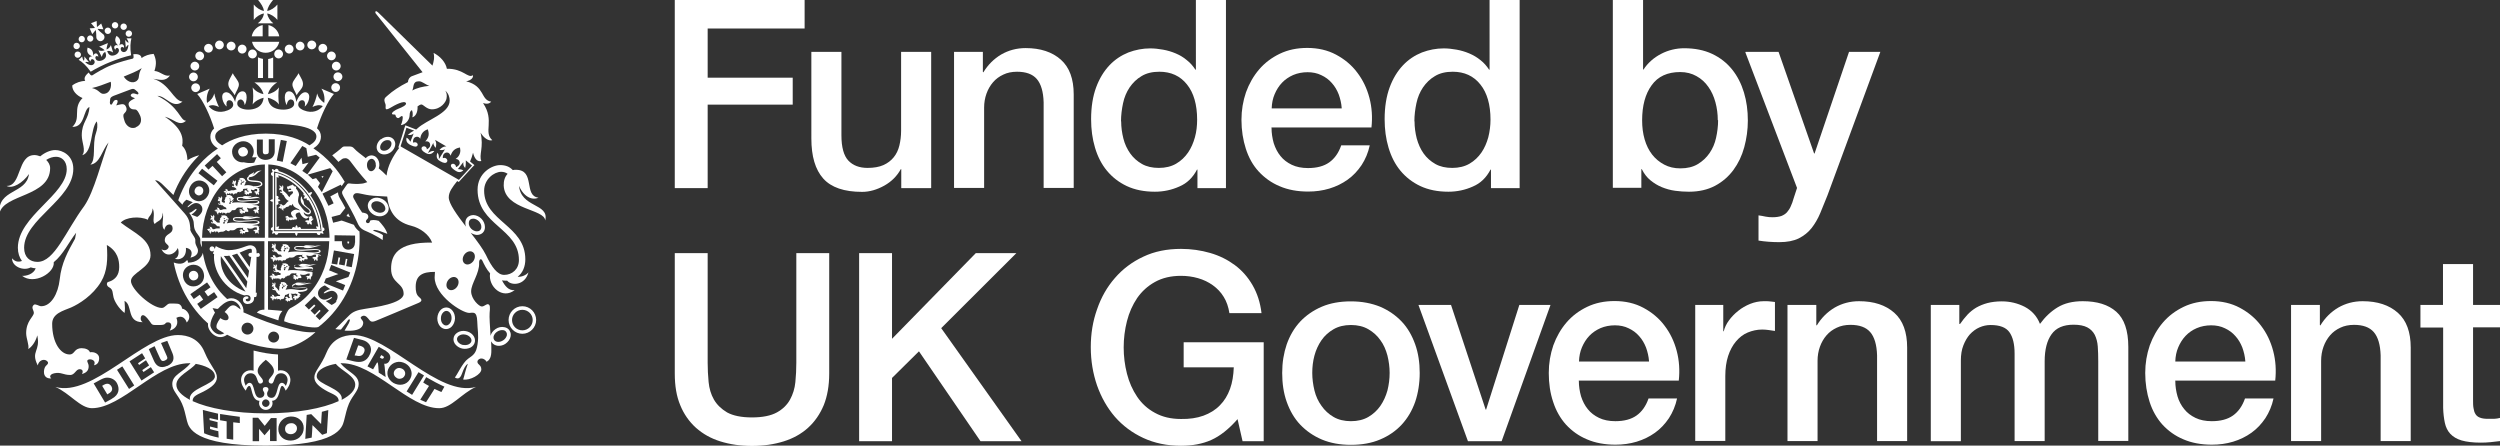 <?xml version="1.0" encoding="UTF-8"?>
<svg xmlns="http://www.w3.org/2000/svg" id="Layer_2" viewBox="0 0 159.61 28.45">
  <rect x="0" y="0" width="159.61" height="28.45" fill="#333333" stroke="none"/>
  <defs>
    <style>
      .cls-1 {
        fill: #fff;
      }
    </style>
  </defs>
  <g id="Layer_1-2" data-name="Layer_1">
    <g>
      <polygon class="cls-1" points="43.08 0 43.08 12.01 45.18 12.01 45.18 6.68 50.61 6.68 50.61 4.96 45.18 4.96 45.18 1.82 51.37 1.82 51.37 0 43.08 0"></polygon>
      <g>
        <path class="cls-1" d="M59.42,12.01h-1.88v-1.21h-.03c-.24.44-.59.79-1.05,1.05-.47.26-.94.4-1.42.4-1.14,0-1.97-.28-2.48-.85-.51-.57-.76-1.42-.76-2.56V3.31h1.92v5.33c0,.76.15,1.3.44,1.61.29.31.7.47,1.23.47.4,0,.74-.06,1.01-.18.27-.12.49-.29.66-.5.17-.21.29-.46.36-.75.07-.29.11-.61.11-.94V3.31h1.92v8.69Z"></path>
        <path class="cls-1" d="M60.93,3.31h1.82v1.28l.03.03c.29-.48.67-.86,1.14-1.14.47-.27.99-.41,1.56-.41.95,0,1.7.25,2.25.74.55.49.82,1.23.82,2.22v5.97h-1.92v-5.47c-.02-.68-.17-1.18-.44-1.49-.27-.31-.69-.46-1.26-.46-.33,0-.62.06-.87.18-.26.12-.48.28-.66.49-.18.21-.32.45-.42.73-.1.28-.15.58-.15.89v5.13h-1.92V3.31Z"></path>
        <path class="cls-1" d="M78.27,12.01h-1.82v-1.18h-.03c-.26.5-.63.87-1.13,1.08-.49.22-1.01.33-1.56.33-.68,0-1.28-.12-1.79-.36-.51-.24-.93-.57-1.27-.98-.34-.41-.59-.9-.76-1.47-.17-.57-.25-1.17-.25-1.82,0-.78.11-1.46.32-2.03.21-.57.5-1.04.85-1.41.35-.37.76-.64,1.21-.82.45-.17.92-.26,1.39-.26.27,0,.54.03.82.08.28.05.55.13.81.24.26.11.5.25.71.43.22.17.4.38.55.61h.03V0h1.92v12.01ZM71.58,7.75c0,.37.05.73.14,1.09.09.36.24.68.44.96.2.28.45.5.75.67.3.17.66.25,1.08.25s.79-.09,1.1-.27c.31-.18.56-.42.76-.71.2-.29.34-.62.44-.98.1-.36.14-.74.14-1.12,0-.96-.22-1.72-.65-2.25-.43-.54-1.02-.81-1.76-.81-.45,0-.83.09-1.14.28-.31.18-.56.43-.76.72-.2.3-.34.63-.42,1.01-.08.38-.13.76-.13,1.15"></path>
        <path class="cls-1" d="M81.18,8.16c0,.34.05.66.14.98.1.31.24.59.43.82.19.24.43.42.72.56.29.14.64.21,1.04.21.56,0,1.01-.12,1.35-.36.34-.24.6-.6.77-1.09h1.82c-.1.47-.28.89-.52,1.26-.25.37-.54.68-.89.93-.35.25-.74.44-1.17.57-.43.13-.88.19-1.35.19-.68,0-1.29-.11-1.82-.34-.53-.22-.97-.54-1.34-.94-.37-.4-.64-.89-.82-1.45-.18-.56-.28-1.18-.28-1.85,0-.62.1-1.2.29-1.76.2-.55.48-1.04.84-1.46.36-.42.8-.75,1.32-1,.52-.25,1.1-.37,1.75-.37.68,0,1.3.14,1.84.43.54.29.99.66,1.35,1.14.36.47.62,1.01.78,1.62.16.61.2,1.24.13,1.89h-6.39ZM85.66,6.9c-.02-.3-.09-.59-.19-.87-.11-.28-.25-.52-.44-.73-.18-.21-.41-.38-.67-.5-.26-.13-.56-.19-.88-.19s-.64.06-.92.18c-.27.12-.51.28-.71.49-.2.21-.35.45-.47.73-.12.28-.18.58-.19.91h4.47Z"></path>
        <path class="cls-1" d="M97.01,12.01h-1.82v-1.18h-.03c-.26.5-.63.87-1.13,1.08-.49.22-1.01.33-1.56.33-.68,0-1.28-.12-1.79-.36-.51-.24-.93-.57-1.27-.98-.34-.41-.59-.9-.76-1.47-.17-.57-.25-1.17-.25-1.82,0-.78.11-1.46.32-2.03.21-.57.5-1.04.85-1.41.35-.37.76-.64,1.21-.82.45-.17.92-.26,1.39-.26.27,0,.54.03.82.08.28.05.55.13.81.24.26.11.5.25.72.43.22.17.4.38.55.61h.03V0h1.92v12.01ZM90.31,7.75c0,.37.05.73.14,1.09.1.36.24.68.44.96.2.28.45.5.75.67.3.17.66.25,1.08.25s.79-.09,1.1-.27c.31-.18.56-.42.76-.71.2-.29.34-.62.44-.98.09-.36.14-.74.14-1.12,0-.96-.22-1.72-.65-2.25-.43-.54-1.02-.81-1.76-.81-.45,0-.83.09-1.14.28-.31.18-.56.43-.76.72-.2.3-.34.63-.42,1.01-.08.38-.13.76-.13,1.15"></path>
        <path class="cls-1" d="M102.98,0h1.92v4.44h.03c.13-.21.3-.4.49-.57.19-.17.4-.31.63-.43.23-.12.47-.21.72-.27.25-.06.5-.09.75-.09.68,0,1.28.12,1.79.36.51.24.93.57,1.27.99.34.42.59.91.76,1.47.17.56.25,1.16.25,1.8,0,.58-.08,1.15-.23,1.7-.15.55-.38,1.03-.69,1.45-.31.42-.7.76-1.17,1.01-.47.25-1.03.38-1.67.38-.29,0-.59-.02-.88-.06-.3-.04-.58-.12-.85-.23-.27-.11-.51-.26-.73-.44-.22-.18-.4-.41-.55-.71h-.03v1.19h-1.82V0ZM109.67,7.67c0-.39-.05-.77-.15-1.14-.1-.37-.25-.7-.45-.98-.2-.29-.45-.52-.76-.69-.3-.17-.65-.26-1.04-.26-.81,0-1.42.28-1.82.84-.41.56-.61,1.31-.61,2.24,0,.44.05.84.16,1.22.11.38.27.7.48.97.21.27.47.48.77.64.3.16.64.24,1.03.24.44,0,.81-.09,1.11-.27.3-.18.55-.41.75-.7.2-.29.34-.61.42-.98.08-.36.13-.74.13-1.12"></path>
        <path class="cls-1" d="M111.45,3.31h2.1l2.27,6.49h.03l2.2-6.49h2l-3.38,9.17c-.16.39-.31.77-.46,1.13-.15.36-.34.68-.55.95-.22.28-.49.49-.82.66-.33.16-.74.24-1.24.24-.45,0-.89-.03-1.33-.1v-1.61c.16.02.31.05.45.08.15.03.3.04.45.04.22,0,.41-.03.56-.08.15-.06.27-.14.36-.24.09-.11.18-.23.24-.38.07-.15.13-.31.18-.5l.22-.67-3.3-8.66Z"></path>
        <path class="cls-1" d="M43.08,16.16h2.1v7c0,.4.02.81.06,1.23.04.41.15.79.34,1.12.19.33.47.6.84.82.38.21.91.32,1.59.32s1.21-.11,1.59-.32c.38-.21.66-.49.84-.82.18-.33.3-.7.34-1.12.04-.41.06-.82.06-1.23v-7h2.1v7.69c0,.77-.12,1.45-.35,2.02-.24.57-.57,1.05-1,1.44-.43.39-.95.68-1.56.87-.61.19-1.28.29-2.02.29s-1.41-.1-2.02-.29c-.61-.19-1.12-.48-1.56-.87-.43-.39-.77-.87-1-1.44-.24-.57-.35-1.24-.35-2.02v-7.69Z"></path>
        <polygon class="cls-1" points="54.85 16.16 56.95 16.16 56.95 21.63 62.3 16.16 64.89 16.16 60.09 20.95 65.22 28.17 62.6 28.17 58.67 22.43 56.95 24.13 56.95 28.17 54.85 28.17 54.85 16.16"></polygon>
        <path class="cls-1" d="M80.68,28.17h-1.35l-.32-1.41c-.56.64-1.12,1.08-1.68,1.33-.56.25-1.21.37-1.93.37-.9,0-1.7-.17-2.41-.5-.71-.33-1.31-.78-1.81-1.35-.49-.57-.87-1.24-1.14-2-.26-.76-.4-1.57-.4-2.44s.13-1.66.4-2.42c.26-.76.64-1.43,1.14-2,.49-.57,1.1-1.03,1.81-1.36.71-.34,1.52-.5,2.41-.5.65,0,1.27.09,1.86.26.59.17,1.11.43,1.57.77.46.34.84.77,1.14,1.29.3.52.49,1.11.57,1.78h-2.05c-.06-.39-.18-.74-.36-1.03-.18-.3-.42-.55-.7-.75-.28-.2-.59-.35-.94-.45-.35-.1-.71-.15-1.09-.15-.64,0-1.19.13-1.66.39-.47.26-.84.6-1.14,1.03-.29.43-.51.92-.65,1.47-.14.55-.21,1.11-.21,1.68s.07,1.13.21,1.68c.14.55.36,1.04.65,1.47.29.43.67.78,1.14,1.03.47.26,1.02.39,1.66.39.54.01,1.01-.06,1.43-.21.41-.15.77-.37,1.05-.66.29-.29.5-.64.65-1.05.15-.41.22-.87.24-1.38h-3.2v-1.6h5.11v6.32Z"></path>
        <path class="cls-1" d="M86.25,28.4c-.7,0-1.31-.11-1.86-.34-.54-.23-1-.55-1.38-.95-.38-.4-.66-.89-.86-1.45-.2-.56-.29-1.18-.29-1.85s.1-1.27.29-1.83c.2-.56.48-1.04.86-1.45.38-.4.84-.72,1.38-.95.54-.23,1.16-.34,1.86-.34s1.31.12,1.86.34c.54.23,1,.55,1.38.95.38.4.66.89.86,1.45.2.56.29,1.17.29,1.83s-.1,1.29-.29,1.85c-.2.56-.48,1.04-.86,1.45-.37.4-.83.72-1.38.95-.54.23-1.16.34-1.86.34M86.25,26.89c.43,0,.8-.09,1.11-.27.31-.18.57-.42.77-.71.2-.29.35-.62.45-.98.09-.36.14-.74.14-1.12s-.05-.74-.14-1.11c-.1-.37-.24-.7-.45-.98-.2-.29-.46-.52-.77-.7-.31-.18-.68-.27-1.11-.27s-.8.09-1.11.27c-.31.18-.57.41-.77.7-.2.29-.35.61-.45.98-.1.37-.14.74-.14,1.11s.05.75.14,1.12c.09.37.24.69.45.98.2.29.46.53.77.71.31.18.68.27,1.11.27"></path>
        <polygon class="cls-1" points="90.56 19.47 92.64 19.47 94.85 26.15 94.88 26.15 97 19.47 98.99 19.47 95.87 28.17 93.72 28.17 90.56 19.47"></polygon>
        <path class="cls-1" d="M100.8,24.32c0,.34.05.66.14.98.1.31.24.59.43.82.19.24.43.42.72.56.29.14.64.21,1.04.21.56,0,1.01-.12,1.35-.36.34-.24.6-.6.77-1.09h1.82c-.1.47-.28.89-.52,1.26-.25.37-.54.68-.89.93-.35.25-.74.44-1.17.57-.43.13-.88.19-1.35.19-.68,0-1.29-.11-1.82-.34-.53-.22-.97-.54-1.34-.94-.36-.4-.64-.89-.82-1.45-.19-.56-.28-1.18-.28-1.85,0-.62.1-1.2.29-1.76.2-.55.48-1.04.84-1.46s.8-.75,1.32-1c.52-.25,1.1-.37,1.75-.37.68,0,1.3.14,1.84.43.54.29.99.66,1.35,1.14.36.47.62,1.01.78,1.62.16.61.2,1.24.13,1.89h-6.39ZM105.28,23.06c-.02-.3-.09-.59-.19-.87-.11-.28-.25-.52-.44-.73-.18-.21-.41-.38-.67-.5-.26-.13-.56-.19-.88-.19s-.64.06-.92.18c-.27.12-.51.28-.71.49-.2.21-.35.45-.47.73-.12.28-.18.58-.19.91h4.47Z"></path>
        <path class="cls-1" d="M108.22,19.47h1.8v1.68h.03c.06-.24.17-.47.33-.69.16-.22.36-.43.59-.61.23-.19.48-.33.77-.45.28-.11.57-.17.86-.17.22,0,.38,0,.46.02.08.01.17.02.26.03v1.85c-.13-.02-.27-.04-.41-.06-.14-.02-.28-.03-.41-.03-.32,0-.63.07-.92.19s-.54.32-.75.57c-.21.25-.38.56-.5.93-.12.37-.18.8-.18,1.28v4.14h-1.92v-8.69Z"></path>
        <path class="cls-1" d="M114.14,19.47h1.82v1.28l.03.03c.29-.48.67-.86,1.14-1.14.47-.27.99-.41,1.56-.41.95,0,1.7.25,2.25.74.55.49.82,1.23.82,2.22v5.97h-1.92v-5.47c-.02-.68-.17-1.18-.44-1.49-.27-.31-.69-.46-1.26-.46-.33,0-.62.06-.87.18-.26.12-.48.28-.66.49-.18.21-.32.45-.42.73-.1.28-.15.58-.15.89v5.13h-1.92v-8.69Z"></path>
        <path class="cls-1" d="M123.27,19.47h1.82v1.21h.05c.15-.21.3-.41.47-.59.17-.18.36-.33.56-.45.21-.12.45-.22.71-.29.27-.07.58-.11.92-.11.53,0,1.02.12,1.47.35.45.24.78.6.97,1.09.33-.45.7-.8,1.13-1.06.43-.26.96-.39,1.6-.39.92,0,1.63.22,2.14.67.51.45.77,1.2.77,2.25v6h-1.92v-5.08c0-.35-.01-.66-.03-.95-.02-.29-.09-.53-.19-.74-.11-.21-.27-.37-.48-.48-.21-.11-.5-.17-.87-.17-.65,0-1.12.2-1.41.61-.29.4-.44.98-.44,1.72v5.1h-1.92v-5.58c0-.61-.11-1.06-.33-1.37-.22-.31-.62-.46-1.2-.46-.25,0-.48.05-.71.15-.23.1-.43.25-.61.44-.17.19-.31.43-.42.71-.11.28-.16.6-.16.96v5.16h-1.92v-8.69Z"></path>
        <path class="cls-1" d="M138.88,24.32c0,.34.05.66.14.98.09.31.24.59.43.82.19.24.43.42.72.56.29.14.64.21,1.04.21.56,0,1.01-.12,1.35-.36.34-.24.6-.6.77-1.09h1.82c-.1.47-.28.89-.52,1.26-.25.37-.54.68-.89.93-.35.25-.74.44-1.17.57-.43.13-.88.19-1.35.19-.68,0-1.29-.11-1.82-.34-.53-.22-.97-.54-1.34-.94-.36-.4-.64-.89-.82-1.45-.18-.56-.28-1.18-.28-1.85,0-.62.1-1.2.29-1.76.2-.55.48-1.04.84-1.46.36-.42.8-.75,1.32-1s1.1-.37,1.75-.37c.68,0,1.3.14,1.84.43.54.29.99.66,1.35,1.14.36.47.62,1.01.78,1.62.16.61.2,1.24.13,1.89h-6.39ZM143.35,23.06c-.02-.3-.09-.59-.19-.87-.11-.28-.25-.52-.44-.73-.18-.21-.41-.38-.67-.5-.26-.13-.56-.19-.88-.19s-.64.06-.92.18c-.28.12-.51.28-.71.49-.2.21-.35.45-.47.73-.12.28-.18.58-.19.91h4.47Z"></path>
        <path class="cls-1" d="M146.29,19.47h1.82v1.28l.03.03c.29-.48.67-.86,1.14-1.14.47-.27.99-.41,1.56-.41.95,0,1.7.25,2.25.74.55.49.82,1.23.82,2.22v5.97h-1.92v-5.47c-.02-.68-.17-1.18-.44-1.49-.27-.31-.69-.46-1.26-.46-.32,0-.62.06-.87.18-.26.12-.48.28-.66.49-.18.21-.32.45-.42.73-.1.28-.15.58-.15.89v5.13h-1.92v-8.69Z"></path>
        <path class="cls-1" d="M154.52,19.47h1.45v-2.61h1.92v2.61h1.73v1.43h-1.73v4.64c0,.2,0,.38.03.52.02.15.06.27.12.37.06.1.15.18.28.23.12.05.29.08.5.08.13,0,.27,0,.4,0,.13,0,.27-.03.4-.06v1.48c-.21.02-.42.05-.62.07-.2.02-.41.03-.62.03-.5,0-.91-.05-1.22-.14-.31-.09-.55-.24-.72-.42-.17-.18-.29-.42-.35-.7-.06-.28-.1-.6-.11-.96v-5.13h-1.45v-1.43Z"></path>
        <path class="cls-1" d="M.59,13.34s0,0,0,0c0,0,0,0,0,0"></path>
        <path class="cls-1" d="M20.6,14.48c-.1-.72-.37-1.42-.79-2.02.06-.04.1-.1.12-.19-.09-.01-.16.02-.21.06-.03-.04-.06-.08-.08-.11-.51-.64-1.16-1.09-1.85-1.3,0-.11-.11-.16-.17-.14-.03.01-.06.04-.07.08-.01,0-.02,0-.03,0-.04-.04-.09-.06-.16-.07,0,.08.02.14.05.19h0c-.05.01-.08.04-.1.07-.03.05,0,.16.1.19v1.48c-.06,0-.12.03-.18.08.06.05.12.08.18.08v1.61c-.1.03-.13.12-.11.17.02.04.05.06.11.07v.04s-.04.09-.05.15c.06,0,.11-.02.14-.04h.04c0,.05.03.09.06.1.05.03.15,0,.17-.1h1.07c0,.06.03.13.08.19.06-.06.08-.12.08-.19h1.22c.02.11.13.14.18.12.04-.02.06-.05.06-.12h.03s.1.05.16.05c0-.06-.02-.11-.04-.14,0-.01,0-.03,0-.04.06,0,.09-.03.1-.07.03-.06-.02-.16-.13-.18M19.56,12.27c.56.71.9,1.59.97,2.49h-3.03v-3.81c.77.15,1.5.62,2.06,1.32"></path>
        <path class="cls-1" d="M20.46,14.64c-.09-.85-.42-1.68-.95-2.33-.26-.33-.55-.6-.87-.82-.32-.21-.66-.37-1.01-.45h-.06s0,3.66,0,3.66h2.9v-.05ZM19.39,12.32s-.03.07-.02.1c.01.04.05.08.12.08-.05.04-.08.09-.1.18.08,0,.15,0,.19-.04-.02.07,0,.12.05.14.02.01.05.02.08.01.31.51.52,1.09.61,1.69-.04-.02-.08-.03-.14-.03,0,.07.02.12.06.16h-1.02c0-.05-.03-.1-.07-.11-.04-.02-.09,0-.14.05,0-.06-.03-.13-.08-.18-.06.06-.08.12-.08.18-.05-.06-.1-.07-.14-.05-.04.01-.07.06-.07.11h-.87s.05-.09.05-.16c-.07,0-.12.02-.16.05v-1.42c.06,0,.11-.03.12-.07.01-.04,0-.09-.05-.14.06,0,.12-.03.18-.08-.06-.06-.12-.08-.18-.08.06-.05.06-.1.05-.14-.01-.04-.07-.07-.12-.07v-1.2s.08.04.13.05c0-.06,0-.11-.03-.16.6.19,1.17.58,1.62,1.14"></path>
        <path class="cls-1" d="M19.88,14.06h0c.06-.03.1-.07.12-.12-.06.02-.11,0-.12-.01.04-.03.1,0,.05-.08-.05-.08-.09-.08-.14-.03-.05.05-.4-.01-.4-.28,0,0,0,0,0,0,.03.04.07.07.11.1.17.1.33.04.35-.1.01-.15-.12-.21-.27-.34-.06-.06-.11-.1-.15-.14-.05-.1,0-.19-.14-.38,0-.05-.02-.1-.04-.16-.07.12-.1.36.08.55.14.16.46.31.44.45,0,.03-.03.07-.09.07-.07,0-.14-.04-.21-.1,0,0-.02-.02-.03-.03h0c-.13-.12-.24-.3-.32-.39-.14-.19-.08-.36-.06-.52.1-.14-.06-.43-.16-.5,0,0,.02-.07,0-.15-.02.02-.06.01-.09.01-.03-.05-.04-.06-.07-.07-.06-.01-.06-.05-.07-.07-.04.03-.05.06-.09.07-.05,0-.07,0-.09.02-.04.03-.05.04-.11.04-.06,0-.06.03-.05.08,0,.03,0,.07.04.08,0,0,.01,0,.02,0l.05.05.03-.06s0,0,0,0c.02-.02.1-.03.12.03,0,.04.02.05-.03.05-.05,0-.08,0-.12,0-.03,0-.03.04-.03.07,0,.04.04.05.11.03.07-.02.19-.03.19.03,0,.16-.19.14-.22.33-.04-.03-.08-.06-.1-.1-.03-.05-.07-.11-.13-.16-.04-.04-.08-.08-.13-.11-.06-.04-.06-.07-.06-.13,0-.05.03-.11.02-.16,0,0,0-.03-.01-.05,0-.03-.06-.06-.08-.05.01.01.03.02.03.05-.01.01-.02.03-.02.03-.01.02-.02.04,0,.05,0,0,0,0,0,0,0,0,0,.02,0,.03,0,.01,0,0,0,0-.01-.04-.03-.09-.07-.1,0,0-.02,0-.03,0,0,0,0,0,0,0,0-.04-.05-.07-.09-.02,0,0,.03,0,.04.02,0,.01,0,.04,0,.04,0,.04.03.06.07.06,0,0,.01,0,.01,0,0,0,0,.01,0,.02,0,0,0,0,0,0-.07-.03-.1,0-.1.03,0,0,0,.02,0,.03-.02.02-.03.05.02.08,0-.01,0-.04.02-.04,0,0,0,0,.01,0,0,0,.02.02.02.02,0,0,.02,0,.04-.01,0,0,0,0,.02,0,0,0,.01,0,.02.01,0,0,0,0,0,.01-.05.05-.04.09.02.1-.03.05-.11.03-.11-.05-.06.1.04.17.12.13,0,.04,0,.1.01.1,0,0,0-.02.02-.02,0,0,0,0,0,0,0,.02,0,.05.04.06,0-.02,0-.03,0-.03.02.03.03.05.04.07.04.07.12.26.31.33-.1.06-.16.14-.22.21-.05.05-.13.1-.17.07-.02-.01-.03-.03-.05-.05-.02-.02-.04-.02-.06-.02,0,0-.02,0-.03.01-.03-.01-.08,0-.09.03.02,0,.04-.01.07,0,0,.01,0,.03,0,.03,0,.02.01.05.11.04,0,0,.02,0,.01,0-.01.01-.03.02-.05.02-.04-.01-.06-.05-.09,0,0,0-.01.01-.02.03,0,0,0,0-.01,0-.04.01-.08.08-.03.12,0-.01,0-.04.03-.06,0,0,.02.02.02.02.03.04.06.07.12-.03,0-.01,0,0,0,0,0,.04-.05.11.01.12,0,0,.01,0,.03,0,0,0,0,0,0,.01.01.05.08.07.11.05-.02,0-.05-.02-.06-.06.01,0,.03,0,.03,0,.04-.03,0-.08,0-.1,0,0,.01,0,.01,0,.01.02.04.06.09.03.03-.02.04-.04.04-.06.06-.03.12-.05.17-.03,0-.03.03-.08.1-.1.07-.02.1,0,.12.02,0-.03.03-.08.07-.12,0,.27.36.27.45.43-.11-.04-.23-.07-.3-.05-.09.02-.25.1-.27.2-.02.08.07.23.16.29-.11.02-.14-.02-.24.01,0,0,0,0,0,0-.08,0-.1-.14-.19-.1,0,0-.02.02-.03.02-.04,0-.09.05-.08.09.01-.01.03-.03.06-.04,0,0,0,.02,0,.02,0,.01,0,.03.04.03.02,0,.03,0,.04,0,0,0,.01,0,.01.01,0,.04-.12-.02-.1.08,0,0,.01.02.02.03,0,.03.02.06.08.05-.01,0-.03-.02-.03-.04,0,0,.02,0,.03,0,0,0,.01,0,.01-.02,0,0,0,0,0,0,0,0,0,0,0,0,0,0,0,.01,0,.02,0,0,0,.03,0,.03,0,.04.05.08.11.04-.02,0-.05,0-.05-.03.01,0,.02,0,.03-.01,0,0,.01-.02.01-.04,0,0,0,0,0,0,0,0,.02,0,.03,0,.01,0,.02,0,.02,0,.01.02.04.04.08.03.02,0,.03-.02.03-.03.01,0,.03.02.04.03-.01-.04.02-.07.1-.01l.06-.05s.08.03.11,0c.05-.05.02-.05.02-.09-.04-.08-.06-.07-.07-.15-.03-.14.16-.21.27-.19.02.09.14.32.35.38.13.04.18-.09.22-.08,0,0,.02.01.02.03,0,.07,0,.12-.01.16-.01.03-.08,0-.13,0-.03,0-.05.02-.05.02-.04,0-.08.04-.08.09.01,0,.04-.03.07-.04,0,0,0,.02,0,.02,0,.05.07.07.1.04,0,0,.02,0,.01,0-.03.02-.09.07-.04.09,0,0,.02,0,.03.01,0,.03.02.07.05.07-.01-.02-.01-.03,0-.06.01,0,.03,0,.03,0,.03,0,.02-.07.06-.09,0,0,0,0,0,0-.01.04-.02.09.02.1,0,0,.02,0,.03,0,.01.03.05.05.1.03-.01,0-.04-.02-.04-.03,0-.01.02-.03.02-.04.02-.08-.05-.08-.05-.12,0-.04.08-.01.08-.09,0,0,0,0,0-.01.04-.02.08-.05.08-.08-.05,0-.09-.01-.1-.02"></path>
        <polyline class="cls-1" points="18.47 12.08 18.47 12.08 18.47 12.08"></polyline>
        <path class="cls-1" d="M16.45,16.17h-.07s0-.07,0-.07c.01-.25-.14-.44-.41-.44-.24,0-.71.31-1.37.31-.28,0-.61-.13-.82-.26l-.08.2s0-.01,0-.02c0-.09-.07-.16-.16-.16s-.16.07-.16.16.07.16.16.16c.05,0,.1-.02.13-.06l-.08.2s.06.02.08.03c-.1.99.62,2.26,1.92,2.64.19-.05.41-.02.41.19,0,.13-.07.19-.18.19-.08,0-.13-.04-.13-.1,0-.09.15-.04.17-.1.02-.08-.03-.12-.12-.12s-.23.06-.23.21c0,.18.14.28.3.28.14,0,.45-.08.41-.44.07,0,.15,0,.16-.08l.02-.2h-.07s.05-2.29.05-2.29h.05c.08.01.16-.03.16-.12,0-.09-.06-.13-.13-.14M14.1,16.35l1.58,2.27c-.84-.31-1.69-1.09-1.58-2.27M15.73,18.41l-1.44-2.07s.09,0,.13,0c.08,0,.15,0,.22-.02l1.15,1.66c-.03.16-.05.31-.07.43M14.82,16.29c.11-.03.22-.06.32-.1l.76,1.1c-.02.15-.05.31-.07.46l-1.02-1.46ZM16.08,16.14h-.06c-.07,0-.15.02-.16.11,0,.09.06.14.14.15h.04s-.1.65-.1.65l-.64-.92c.3-.12.54-.25.67-.25.1,0,.13.05.1.26"></path>
        <path class="cls-1" d="M16.27,11.96c.32,0,.48-.1.48-.2,0-.36-.88-.14-.88-.35,0-.03.02-.07.06-.1,0,0,0,0,0,0,.44-.03.46-.35.78-.41-.38-.05-.44.25-.6.26.09-.04.12-.14.11-.18-.08.11-.25.11-.34.23-.01.02-.02.04-.02.06-.06.04-.09.08-.09.13,0,.34.89.11.89.35,0,.08-.15.14-.4.14-.18,0-.32-.13-.66-.04,0-.06.11-.16.07-.22.03-.01.05-.04.06-.07-.02-.02-.04-.02-.07-.03.01-.02,0-.03-.02-.05,0,0,0-.04-.02-.05-.01,0-.04-.03-.08-.05-.04-.02-.06-.02-.08-.02-.01,0-.05,0-.05,0-.02,0-.04,0-.04.02-.02-.01-.04-.03-.06-.03-.01.03-.02.05,0,.1-.03,0-.07.08-.1.08.01.02.02.03.03.03-.03.05-.04.11-.07.11,0,.02.02.02.02.03-.03.07-.04.16-.05.2h0s-.04-.04-.07-.06c-.05-.03-.05-.05-.04-.11,0-.04.04-.08.04-.13,0,0,0-.03,0-.04,0-.03-.04-.05-.07-.05.01.01.03.02.02.05-.01,0-.02.02-.03.02-.01.01-.02.03,0,.04,0,0,0,0,0,0,0,0,0,.01,0,.02,0,0,0,0,0,0,0-.03-.02-.08-.05-.08,0,0-.02,0-.02,0,0,0,0,0,0,0,0-.03-.03-.06-.08-.02,0,0,.03,0,.03.01,0,0-.01.03-.01.03,0,.03.02.05.06.05,0,0,.01,0,.01,0,0,0,0,0,0,.01,0,0,0,0,0,0-.06-.03-.09,0-.1.02,0,0,0,.02,0,.02-.02.01-.03.04,0,.07,0-.01,0-.03.02-.04,0,0,0,0,0,0,0,0,.01.01.02.02,0,0,.02,0,.04,0,0,0,0,0,.02,0,0,0,.01,0,.02.01,0,0,0,0,0,.01-.05.04-.05.07,0,.09,0,0,0,0,0,.01-.02.07-.12.06-.11-.01-.07.08.02.14.11.1,0,0,0,0,0,0,0,.01,0,.02.02.03,0,0,0-.02.02-.01,0,0,0,0,0,0,0,.02,0,.04.03.05,0-.01,0-.03.01-.03.01,0,.03.06.08.11-.07.03-.19.06-.2.06-.02,0-.12-.01-.16,0-.05.03-.17.07-.21.02-.01-.02,0-.04-.02-.06-.01-.02-.03-.03-.04-.03,0,0-.02,0-.03,0-.02-.02-.07-.03-.08,0,.02,0,.03,0,.05.03,0,0-.01.02-.01.03-.01.02,0,.04.07.07,0,0,.01,0,0,.01-.01,0-.03,0-.04,0-.03-.02-.03-.06-.07-.04,0,0-.01,0-.02.01,0,0,0,0,0,0-.03,0-.09.04-.06.08,0,0,.02-.03.04-.04,0,0,0,.02,0,.03,0,.04.02.07.11.02,0,0,0,0,0,0-.02.03-.07.07-.03.1,0,0,.01,0,.02.01,0,0,0,0,0,0,0,.05.04.08.07.08-.01-.01-.03-.03-.03-.07,0,0,.02,0,.02,0,.04-.02.02-.06.04-.08,0,0,.01,0,.01,0,0,.02.01.06.06.06.04,0,.06-.04.06-.07,0,0,0,0,0,0,.02.01.03.03.02.05,0,0,.03-.02.03-.03,0,.02.01.05-.02.08.02,0,.07-.03.08-.08,0,0,.01.02.02.02,0,0,0,0,0,0,.02,0,.05,0,.09,0,0,0,0,0,0,0,0,.02,0,.04,0,.05,0,0,.01-.02.02-.02.01,0,0,.05.03.07.01-.12.08-.07.15-.12,0,0,0,0,0,0,0,.01-.01.03-.03.04.03,0,.09-.03.09-.07,0,0,.02-.03.05-.04.02,0,.07,0,.08-.04,0,.01.02.05,0,.06.08,0,.16-.08.19-.09.17-.03-.11-.15.24-.14.03,0,.08-.02.1-.04-.03.05-.03.15.02.16.02,0,.07.02.09.04,0,0,0,0,0,0-.03,0-.06.01-.07.02-.08.05-.08-.12-.17-.09,0,0-.02.01-.02.02-.03,0-.08.04-.07.08,0,0,.03-.03.05-.03,0,0,0,.02,0,.02,0,.01,0,.03.03.03.02,0,.02,0,.03,0,0,0,.01,0,.01,0,0,.03-.11-.02-.09.07,0,0,0,.02.02.03,0,.03.02.05.07.04,0,0-.02-.02-.02-.03,0,0,.02,0,.02,0,0,0,0,0,.01-.02,0,0,0,0,0,0,0,0,0,0,0,0,0,0,0,0,0,.02,0,0,0,.03,0,.03,0,.03.04.07.09.03-.01,0-.04,0-.05-.02,0,0,.02,0,.02,0,0,0,0-.02,0-.03,0,0,0,0,0,0,0,0,.02,0,.02,0,.01,0,.01,0,.02,0,0,.02.03.04.07.03.06-.02,0-.07.05-.08,0,0,.02,0,.03,0,.04.01.11.01.12-.01.01-.02,0-.1-.04-.13-.03-.01,0-.05-.02-.09.05.02.1.04.17.04.12,0,0-.02.06-.05.06-.04.13-.02.15-.02.02,0,.03,0,.02.03-.01.06,0,.07,0,.1-.01.03-.06,0-.1,0-.02,0-.04.01-.04.02-.03,0-.07.03-.06.07.01,0,.03-.03.06-.03,0,0,0,.01,0,.01,0,.04.05.06.08.03,0,0,.02,0,0,0-.02.02-.07.06-.03.08,0,0,.01,0,.02.01,0,.03.02.05.04.06,0-.01,0-.02,0-.05,0,0,.02,0,.02,0,.02,0,.01-.05.04-.07,0,0,0,0,0,0,0,.03-.02.07.01.08,0,0,.01,0,.02,0,0,.03.04.04.07.02,0,0-.03-.01-.03-.03,0,0,.02-.03.02-.03.02-.07-.04-.07-.04-.09,0-.03.06-.01.06-.08,0-.01,0-.03-.03-.04,0,0,0,0,0,0h0s.04,0,.05-.02c-.05,0-.03-.04-.04-.06,0,0,0,0,0-.01.02-.01.03-.03.02-.07-.02.02-.07.05-.08,0,0,0,0-.03-.05-.02-.08,0-.12-.04-.28-.05,0,0-.02-.01,0-.02M15.45,11.51s-.04.04-.07.02c-.02-.02,0-.03-.02-.07.03.02.08.05.09.05M15.51,11.68s0-.03-.02-.03c-.01,0-.01.01,0,.03-.02,0-.04-.02-.05,0-.01.02,0,.03,0,.04,0,0,0,.02,0,.04,0,.02-.03.05-.06.03-.03-.02-.03-.05-.02-.07,0-.02.02-.03.03-.03.02,0,.03,0,.04-.02,0-.02-.01-.03-.03-.04.02,0,.03-.02.02-.02-.01-.01-.03,0-.03,0,0,0,.01-.02.02-.02,0,0,.02,0,.03,0l.09.04s.02,0,.02.02c0,0,0,.02,0,.03M15.55,11.61s-.04-.04-.04-.07c.01,0,.08.03.11.04-.05.01-.04.03-.07.03"></path>
        <path class="cls-1" d="M14.34,13.02s-.07-.08-.13-.11c-.06-.03-.06-.06-.05-.12,0-.05.03-.1.03-.15,0,0,0-.03-.01-.05,0-.03-.05-.06-.08-.05.01.01.03.02.03.05-.01.01-.02.03-.03.03-.01.01-.02.03,0,.05,0,0,0,0,0,.01,0,0,0,.01,0,.02,0,0,0,0,0,0,0-.04-.02-.09-.06-.09,0,0-.02,0-.02,0,0,0,0,0,0,0,0-.04-.04-.07-.09-.02,0,0,.03,0,.03.02,0,.01-.01.04-.01.04,0,.04.02.05.06.05,0,0,.01,0,.01,0,0,0,0,0,0,.02,0,0,0,0,0,0-.07-.03-.1,0-.1.03,0,0,0,.02,0,.03-.02.02-.03.05.01.08,0-.01,0-.04.02-.04,0,0,0,0,0,0,0,0,.02.01.02.02,0,0,.02,0,.04-.01,0,0,0,0,.02,0,0,0,.01,0,.02.01,0,0,0,0,0,.01-.05.04-.04.09.02.1,0,0,0,0,0,.01,0,.08-.12.07-.11-.02-.07.1.04.17.12.12,0,0,0,0,0,0,0,.01.01.03.03.03,0,0,0-.02.02-.02,0,0,0,0,0,0,0,.02,0,.05.04.05,0-.02,0-.03.01-.03.02,0,.05.06.12.1.06.02.09.08.13.05,0,.06.05.12.03.12-.02,0-.17-.01-.21,0-.05.03-.19.08-.23.02-.01-.02,0-.04-.03-.07-.01-.02-.03-.04-.04-.04,0,0-.02,0-.03,0-.02-.02-.07-.03-.09,0,.02,0,.04,0,.05.03,0,0-.01.03-.02.03-.01.02,0,.05.08.08,0,0,.01,0,0,.01-.01,0-.03,0-.05,0-.03-.03-.04-.06-.08-.04,0,0-.02,0-.03.01,0,0,0,0,0,0-.04,0-.1.04-.07.09,0-.01.02-.03.05-.04,0,0,0,.02,0,.03,0,.04.03.08.12.02,0,0,0,0,0,0-.02.04-.08.07-.03.11,0,0,0,.01.02.02,0,0,0,0,0,0,0,.05.05.09.08.09-.01-.01-.04-.04-.03-.08,0,0,.02,0,.02,0,.04-.02.02-.07.05-.09,0,0,.01,0,.01,0,0,.02.01.07.07.07.05,0,.07-.05.07-.07,0,0,0,0,0,0,.02.01.03.03.02.06,0,0,.03-.02.04-.04,0,.02.01.06-.02.09.02,0,.07-.03.08-.09,0,0,.02.02.02.03,0,0,0,0,0,0,.02,0,.05.01.1,0,0,0,0,0,0,0,0,.02,0,.04,0,.05,0,0,.01-.03.02-.03.01,0,0,.05.03.08.01-.13.08-.08.17-.13,0,0,0,0,0,0,0,.02-.02.03-.04.04.09.02.23-.12.25-.18.04,0,.07,0,.09,0,.26.02.08-.23.5-.16.03,0,.08-.03.1-.05-.03.06-.03.17.03.18.03,0,.08.02.1.04,0,0,0,0,0,0-.03,0-.07.01-.08.02-.09.06-.09-.13-.19-.1,0,0-.02.01-.03.02-.04,0-.09.04-.08.08.01-.01.03-.03.06-.04,0,0,0,.02,0,.02,0,.01,0,.03.04.03.02,0,.02-.01.04-.01,0,0,.01,0,.01.01,0,.04-.12-.02-.1.08,0,0,.01.02.02.03,0,.03.02.06.07.04,0,0-.03-.02-.02-.03,0,0,.02,0,.02,0,0,0,0,0,.01-.02,0,0,0,0,0,0,0,0,0,0,0,0,0,0,0,.01,0,.02,0,0,0,.03,0,.03,0,.04.05.08.1.04-.01,0-.05,0-.05-.03.01,0,.02,0,.03,0,0,0,.01-.02.01-.04,0,0,0,0,0,0,0,0,.02,0,.03,0,.01,0,.02,0,.02,0,.01.02.04.04.07.03.06-.02,0-.08.06-.09,0,0,.03,0,.04,0,.05.01.12.01.14-.01.01-.03,0-.11-.05-.15-.03-.02,0-.05-.03-.1.06.02.11.05.19.05.14,0,.17-.02.23-.06.07-.04.14-.02.16-.02.02,0,.03,0,.03.03-.01.07,0,.08,0,.11-.01.03-.07,0-.11,0-.02,0-.04.01-.04.02-.04,0-.07.04-.07.08.01,0,.04-.03.06-.03,0,0,0,.01,0,.02,0,.05.06.06.09.03,0,0,.02,0,0,0-.03.02-.08.07-.04.08,0,0,.01,0,.03.01,0,.03.02.06.04.06,0-.02-.01-.03,0-.06,0,0,.02,0,.02,0,.03,0,.02-.06.05-.08,0,0,0,0,0,0,0,.04-.02.08.01.09,0,0,.01,0,.03,0,0,.03.04.05.08.03,0,0-.03-.02-.04-.03,0,0,.02-.03.02-.03.02-.07-.04-.07-.04-.11,0-.04.07-.01.07-.09,0-.01,0-.03-.03-.04,0,0,0,0,0,0h0s.04,0,.05-.02c-.05,0-.04-.04-.04-.07,0,0,0,0,0-.01.02-.01.03-.04.02-.08-.02.02-.08.05-.08,0,0,0,0-.04-.06-.03-.09,0-.15-.01-.32-.03.2,0,.48-.05.48-.16,0-.09-.1-.15-.4-.15s-.97.11-.97-.06c0-.08.13-.08.29-.07.01.01.03.03.06.04.38.11.84-.09,1.07-.02-.27-.21-.5,0-.79-.06.17,0,.23-.05.24-.1-.13.09-.38-.04-.54.05,0,0-.02.01-.02.02-.21,0-.38,0-.38.13,0,.3.8.12,1.05.12s.3.02.3.07c0,.07-.25.09-.39.09-.22,0-.87-.11-1.27-.03.03-.06.1-.15.06-.2.04-.02.06-.05.06-.08-.02-.02-.05-.03-.07-.03.01-.02,0-.04-.02-.05,0,0-.01-.04-.02-.05-.01-.01-.04-.04-.09-.06-.04-.02-.07-.02-.09-.03-.01,0-.05,0-.05,0-.02,0-.05,0-.05.02-.02-.02-.04-.03-.07-.03-.02.03-.02.06,0,.11-.04,0-.07.09-.11.08.01.03.02.03.03.04-.03.05-.04.12-.08.12.02.03.04.04.05.04,0,.04,0,.08,0,.12l-.06-.02-.05-.02ZM14.81,12.75s.08.04.12.05c-.05.01-.04.03-.07.03-.03,0-.05-.05-.04-.08M14.74,12.71s-.05.05-.07.02c-.02-.02,0-.03-.03-.08.03.02.08.05.1.06M14.63,12.96s.02-.04.03-.04c.02,0,.03,0,.04-.02,0-.02-.01-.03-.03-.05.02,0,.03-.02.02-.03-.01-.01-.03,0-.04,0,0,0,.01-.02.02-.02,0,0,.02,0,.03,0l.09.04s.02.01.02.02c0,0,0,.03,0,.03,0,0,0-.03-.03-.03-.01,0-.01.01,0,.03-.02,0-.04-.02-.05,0,0,.02,0,.03,0,.05,0,0,0,.03,0,.05,0,.02-.03.05-.07.03-.03-.02-.03-.06-.02-.08M14.87,13.48s0,0,0,0c0,0,0,0,0,0"></path>
        <path class="cls-1" d="M14.53,14.75s.03,0,.05,0c0,0,0,.02,0,.02.09,0,.08-.08.11-.07.49.06.21-.21.78-.15.03,0,.04-.01.06-.03-.03.05-.03.15.03.16.03,0,.08.02.1.04,0,0,0,0,0,0-.03,0-.07.01-.08.02-.09.06-.09-.13-.19-.1,0,0-.02.01-.03.02-.04,0-.09.05-.08.08.01-.01.03-.03.06-.03,0,0,0,.02,0,.02,0,.02,0,.03.03.03.02,0,.02-.01.04-.01,0,0,.01,0,.01.01,0,.04-.12-.02-.1.08,0,0,.01.02.02.03,0,.03.02.06.07.04,0,0-.03-.02-.02-.04,0,0,.02,0,.02,0,0,0,.01,0,.01-.02,0,0,0,0,0,0,0,0,.01,0,.01,0,0,0,0,0,0,.02,0,0,0,.03,0,.03,0,.04.05.07.1.04-.02,0-.05,0-.05-.03.01,0,.02,0,.02,0,0,0,.01-.02.01-.04,0,0,0,0,0,0,0,0,.02,0,.02,0,.01,0,.01,0,.02,0,.01.02.04.04.07.03.06-.02,0-.08.06-.09,0,0,.03,0,.04,0,.05.01.12.01.14-.01.01-.03,0-.11-.05-.15-.03-.01,0-.05-.03-.1.06.02.11.05.19.05.14,0,.17-.02.23-.06.07-.04.14-.02.17-.02.02,0,.03.01.03.03-.01.07,0,.08,0,.11-.01.03-.07,0-.11,0-.02,0-.04.01-.04.02-.04,0-.08.04-.07.08.01,0,.03-.03.06-.03,0,0,0,.01,0,.01,0,.05.06.06.09.03,0,0,.02,0,0,0-.03.02-.08.07-.04.09,0,0,.01,0,.02.01,0,.03.02.06.04.06,0-.02-.01-.03,0-.06.01,0,.02,0,.03,0,.03,0,.02-.06.05-.08,0,0,0,0,0,0-.01.03-.02.08.01.09,0,0,.02,0,.02,0,0,.02.04.05.08.02,0,0-.03-.02-.04-.03,0,0,.02-.03.02-.03.02-.07-.04-.08-.04-.1,0-.04.07-.01.07-.09,0-.01,0-.04-.03-.04,0,0,0,0,0,0h0s.04,0,.05-.02c-.05,0-.04-.04-.04-.07,0,0,0,0,0-.01.02-.01.03-.04.02-.08-.02.03-.08.05-.08,0,0,0,0-.04-.06-.03-.09,0-.15,0-.32-.03.17-.01.48-.05.48-.16,0-.09-.1-.15-.4-.15s-1.22.11-1.22-.06c0-.11.31-.06.54-.06.01.02.03.03.07.04.38.11.79-.15,1.06-.06-.22-.2-.5.02-.79-.04.17,0,.35-.03.36-.08-.13.09-.51-.06-.66.04,0,0-.02.01-.03.02-.28,0-.63-.04-.63.13,0,.3,1.05.12,1.3.12s.3.03.3.07c0,.07-.25.09-.39.09-.23,0-1.21-.13-1.6-.01.02-.07.12-.16.07-.22.04-.02.06-.04.06-.08-.02-.02-.05-.03-.07-.03.01-.02,0-.04-.02-.05,0,0-.01-.04-.02-.05-.01-.01-.04-.04-.09-.06-.04-.02-.07-.02-.09-.02,0,0-.05,0-.05,0-.02,0-.05,0-.05.02-.02-.02-.04-.03-.07-.03-.02.03-.02.06,0,.11-.03,0-.07.09-.11.08.01.03.02.04.03.04-.03.05-.04.12-.07.12.01.02.02.03.03.04,0,.03,0,.06-.01.09h-.03s-.04-.01-.05-.01c-.01,0-.03,0-.05,0-.05,0-.08-.08-.16-.13-.06-.03-.06-.06-.06-.12,0-.05.02-.1.02-.15,0,0,0-.03-.02-.04-.01-.03-.05-.06-.08-.05.01.01.03.02.03.05,0,.01-.02.02-.02.03-.01.01-.02.03,0,.05,0,0,0,0,0,.01,0,0,0,.01,0,.02,0,.01,0,0,0,0-.01-.04-.03-.09-.06-.09,0,0-.02,0-.02,0,0,0,0,0,0,0,0-.04-.04-.07-.09-.02.01,0,.03,0,.04.02,0,.01,0,.04,0,.04,0,.04.03.06.07.06,0,0,.01,0,.01,0,0,0,0,.01,0,.02,0,0,0,0,0,0-.07-.03-.1,0-.1.03,0,0,0,.02,0,.03-.02.02-.03.05.02.08,0-.01,0-.04.01-.04,0,0,0,0,0,0,0,0,.02.02.02.02,0,0,.02,0,.04-.01,0,0,0,0,.02,0,0,0,.01,0,.02.01,0,0,0,0,0,.01-.05.04-.04.09.02.1,0,0,0,0,0,.01,0,.09-.12.07-.11-.02-.06.1.05.17.13.12,0,0,0,0,0,0,0,.02.01.03.03.03,0,0,0-.02.02-.02,0,0,0,0,0,0,0,.02,0,.05.04.05,0-.02,0-.03,0-.03.02,0,.08.12.2.18.02,0,.06,0,.07-.04,0,.01.01.02.03.03,0,.06.04.13.03.13-.02,0-.21,0-.25.01-.06.03-.19.08-.23.02-.01-.02,0-.04-.03-.07-.01-.02-.03-.03-.05-.04,0,0-.02,0-.03,0-.02-.03-.07-.03-.09-.01.02,0,.04,0,.05.03,0,.01-.01.02-.02.03-.01.02,0,.05.08.08,0,0,.01,0,0,.01-.01,0-.03,0-.05,0-.03-.03-.04-.06-.08-.04,0,0-.02,0-.03.01,0,0,0,0-.01,0-.04,0-.1.04-.07.09,0-.01.02-.03.05-.04,0,.01,0,.02,0,.03,0,.05.03.08.12.02,0,0,0,0,0,0-.02.04-.08.08-.03.11,0,0,.01,0,.02.02,0,0,0,0,0,0,0,.05.05.09.08.09-.01-.02-.03-.04-.03-.08.01,0,.02.01.03,0,.04-.02.02-.07.05-.09,0,0,.01,0,.01,0,0,.02.01.07.07.06.05,0,.07-.05.07-.07,0,0,0,0,0,0,.02,0,.03.03.03.05,0,0,.03-.02.04-.04,0,.02.01.06-.02.09.02,0,.07-.03.08-.09,0,0,.02.02.02.03,0,0,0,0,0,0,.02,0,.05,0,.1,0,0,0,0,0,0,0,0,.02,0,.04,0,.05,0,0,.01-.03.02-.03.01,0,0,.05.03.08.01-.13.17-.06.25-.12,0,0,0,0,0,0,0,.01-.02.03-.04.04.02,0,.06-.01.09-.03.05-.02.15-.06.15-.1M14.37,13.96s-.05.05-.07.02c-.02-.02,0-.03-.03-.08.03.02.09.05.1.06M14.43,14.14s0-.03-.02-.03c-.01,0-.01.01,0,.03-.02,0-.04-.02-.06,0,0,.02,0,.03,0,.05,0,0,0,.03,0,.05,0,.02-.03.05-.07.04-.04-.02-.03-.06-.02-.08.01-.02.02-.04.03-.04.02,0,.03,0,.04-.02,0-.02-.01-.03-.03-.05.02,0,.03-.02.02-.03-.01-.01-.04,0-.04,0,0-.01.01-.02.02-.02,0,0,.02,0,.03,0l.09.04s.02.01.02.02c0,.01,0,.03,0,.03M14.48,14.07s-.05-.05-.04-.08c.01.01.08.04.12.05-.05.01-.04.03-.07.03"></path>
        <path class="cls-1" d="M20.45,16.35s0-.01,0-.01c.02-.01.03-.04.03-.08-.02.03-.08.05-.08,0,0,0,0-.04-.06-.03-.09,0-.18-.01-.35-.03-.01,0-.02,0,0,0,.21-.01.48-.04.48-.15,0-.09-.1-.15-.4-.15s-1.22.11-1.22-.06c0-.11.31-.06.54-.06.01.02.03.03.07.04.38.11.82-.18,1.05-.11-.3-.11-.49.08-.78.02.17,0,.35-.03.36-.08-.13.09-.51-.06-.66.04,0,0-.02.01-.02.02-.28,0-.63-.04-.63.13,0,.3,1.05.12,1.3.12s.3.03.3.07c0,.07-.25.09-.39.09-.23,0-1.21-.13-1.6-.01.02-.07.12-.17.07-.22.04-.02.06-.05.06-.08-.02-.02-.05-.03-.07-.03.01-.02,0-.04-.02-.05,0,0-.01-.04-.02-.05-.01-.01-.04-.04-.09-.06-.04-.02-.07-.02-.09-.03-.01,0-.05,0-.05,0-.02,0-.05,0-.05.02-.02-.02-.04-.03-.07-.03-.02.03-.02.06,0,.11-.03,0-.07.09-.11.08.01.02.02.03.03.04-.03.05-.04.12-.07.12.02.03.04.04.05.04,0,.03,0,.06,0,.09l-.05-.02s-.04,0-.05,0c-.01,0-.03,0-.05,0-.05,0-.08-.08-.16-.13-.06-.04-.06-.06-.06-.13,0-.05.02-.1.02-.14,0,0,0-.03-.02-.05,0-.03-.05-.06-.08-.05.01,0,.03.02.03.05-.01.01-.02.03-.02.03,0,.02-.02.03,0,.05,0,0,0,0,0,.01,0,0,0,.02,0,.02s0,0,0,0c-.01-.04-.03-.09-.06-.09,0,0-.02,0-.03,0,0,0,0,0,0,0,0-.04-.04-.07-.09-.02.01,0,.03,0,.04.02,0,.01,0,.04,0,.04,0,.04.03.05.07.05,0,0,.01,0,.01,0,0,0,0,.01,0,.01,0,0,0,0,0,0-.07-.03-.1,0-.1.03,0,0,0,.02,0,.03-.02.02-.03.05.02.08,0-.01,0-.04.01-.04,0,0,0,0,0,0,0,0,.02.02.02.02,0,0,.02,0,.04-.01,0,0,0,0,.02,0,0,0,.01,0,.02.01,0,0,0,0,0,.01-.05.04-.04.09.02.1,0,0,0,0,0,.01,0,.08-.12.07-.11-.02-.06.1.05.17.13.12,0,0,0,0,.01,0,0,.01.01.03.03.03,0,0,0-.02.02-.02,0,0,0,0,0,0,0,.02,0,.05.04.05,0-.02,0-.03,0-.03.02,0,.07.12.19.19,0-.01.05-.03.07-.04,0,.02.02.05.04.06h.02s.06.1.05.1c-.02,0-.13-.01-.17,0-.06.03-.19.08-.23.02-.01-.02-.01-.04-.03-.07-.01-.02-.03-.04-.05-.04,0,0-.02,0-.03,0-.02-.02-.07-.03-.1,0,.02,0,.04,0,.05.03,0,.01-.01.03-.01.03-.01.02,0,.05.08.08,0,0,.01,0,0,.01-.01,0-.03,0-.05,0-.03-.03-.04-.06-.08-.04,0,0-.02,0-.03.01,0,0,0,0-.01,0-.04,0-.1.04-.07.09,0-.01.02-.03.05-.04,0,0,0,.02,0,.03,0,.05.03.08.12.02.01,0,0,0,0,0-.02.04-.08.08-.03.1,0,0,.01.01.02.02,0,0,0,0,0,.01,0,.05.05.09.08.09-.01-.01-.03-.04-.03-.08.01,0,.02,0,.03,0,.04-.02.02-.07.05-.09,0,0,.01,0,.01,0,0,.02.01.07.07.07.05,0,.07-.05.07-.07,0,0,0,0,0,0,.02.01.03.03.03.06,0,0,.03-.02.04-.04.01.02.01.06-.02.09.02,0,.07-.03.08-.09,0,0,.02.02.02.03,0,0,0,0,0,0,.02,0,.05,0,.1,0,0,0,0,0,0,0,0,.02,0,.04,0,.05,0,0,.01-.03.02-.03.01,0,0,.05.03.08.01-.13.08-.08.16-.13,0,0,.01,0,0,0,0,.02-.02.03-.04.04.03.02.15-.05.15-.1,0-.01.05-.02.08-.03.08,0,.07-.06.11-.06.49.06.21-.21.78-.16.03,0,.04-.03.06-.05-.03.05-.03.17.03.18.03,0,.08.02.1.04,0,0,0,0,0,.01-.03,0-.07.01-.08.02-.09.06-.09-.14-.19-.1,0,0-.02.01-.03.02-.04,0-.09.04-.08.08,0-.01.03-.03.06-.03,0,0,0,.02,0,.02,0,.01,0,.03.04.03.02,0,.02,0,.04,0,0,0,0,0,0,.01,0,.04-.12-.02-.09.08,0,0,.01.02.02.03,0,.03.02.06.07.04-.01,0-.03-.02-.03-.04,0,0,.02,0,.02,0,0,0,0,0,.01-.02,0,0,0,0,0,0,0,0,0,0,0,0,0,0,0,.01,0,.02,0,0,0,.03,0,.03,0,.04.05.07.1.04-.02,0-.05,0-.05-.03.01,0,.02,0,.02,0,0,0,.01-.02.01-.04,0,0,0-.01.01-.01,0,0,.02,0,.02,0,.01,0,.02,0,.02,0,.01.02.04.04.07.03.06-.02,0-.08.06-.09,0,0,.03,0,.04,0,.05.01.12.01.14-.01.01-.02,0-.11-.05-.15-.03-.02,0-.05-.03-.1.05.02.11.05.19.05.14,0,.18-.02.24-.06.07-.04.15-.02.17-.02.02,0,.03.01.02.03-.02.07,0,.08-.02.11-.02.03-.07,0-.11,0-.02,0-.04.01-.04.02-.03,0-.08.04-.08.08.01,0,.04-.03.06-.03h0c0,.06.05.08.09.05,0,0,.02,0,.01,0-.03.02-.08.07-.04.08,0,0,.01,0,.02.01,0,.03.01.06.04.06,0-.02,0-.02,0-.06h.02s.02-.06.06-.08c0,0,0,0,0,0-.01.03-.02.08,0,.09,0,0,.01,0,.02,0,0,.03.04.05.08.02,0,0-.03-.02-.03-.03,0-.01.02-.03.02-.03.03-.07-.03-.08-.03-.11,0-.04.07-.01.08-.09,0-.01,0-.03-.03-.04,0,0,0,0,0,0h0s.04,0,.05-.02c-.05,0-.03-.04-.04-.07M18.3,15.79s.08.04.12.05c-.05.01-.04.03-.08.03-.03,0-.05-.05-.04-.08M18.22,15.75s-.05.05-.07.02c-.02-.02,0-.03-.03-.08.03.02.08.06.1.06M18.11,15.99s.02-.04.03-.04c.02,0,.03,0,.04-.03.01-.02-.01-.03-.03-.05.02,0,.03-.02.02-.03-.01-.01-.03,0-.04,0,0,0,.01-.02.02-.02,0,0,.02,0,.03,0l.09.04s.02.01.02.03c0,0,0,.03,0,.03-.01,0,0-.03-.03-.03-.01,0-.01.01,0,.03-.02,0-.05-.02-.06,0,0,.02,0,.03,0,.05,0,0,0,.03,0,.05,0,.02-.04.05-.07.03-.03-.02-.03-.05-.02-.07"></path>
        <path class="cls-1" d="M19.13,16.97s.03.04.07.05c.37.11.78-.17,1.01-.11-.29-.1-.47.07-.75.01.16,0,.33-.03.34-.08-.12.08-.48-.06-.63.04,0,0-.02.01-.02.02-.15,0-.37,0-.37.13,0,.28.76.12,1,.12.18,0,.21.02.21.07,0,.07-.27.08-.41.08-.21,0-.83-.11-1.21-.03.03-.06.1-.14.06-.18.03-.02.06-.04.06-.07-.02-.02-.05-.03-.07-.03.01-.02,0-.04-.02-.05,0,0-.01-.04-.02-.05-.01-.01-.04-.04-.08-.05-.04-.02-.07-.02-.08-.03-.01,0-.05,0-.05,0-.02,0-.04,0-.05.02-.02-.02-.04-.03-.07-.03-.01.03-.02.06,0,.1-.03,0-.07.09-.1.08.01.02.02.03.03.04-.03.05-.04.11-.07.11.01.02.02.03.03.03,0,.04-.02.07-.02.11h-.03s0-.01-.02-.01c-.04,0-.07,0-.15-.04-.06-.03-.06-.06-.06-.12,0-.05.02-.09.02-.14,0,0,0-.03-.01-.04-.01-.03-.05-.06-.08-.05.01,0,.03.02.03.05,0,0-.02.02-.02.02,0,.01-.01.03,0,.05,0,0,0,0,0,.01,0,0,0,.01,0,.02,0,0,0,0,0,0-.01-.04-.03-.09-.06-.09,0,0-.02,0-.02,0,0,0,0,0,0,0,0-.04-.04-.06-.08-.02,0,0,.03,0,.03.01,0,.01,0,.03,0,.04,0,.04.03.05.06.05,0,0,0,0,.01,0,0,0,0,.01,0,.02,0,0,0,0,0,0-.06-.03-.09,0-.09.03,0,0,0,.02,0,.03-.02.02-.03.05.01.08,0-.01,0-.04.01-.04,0,0,0,0,0,0,0,0,.02.01.02.01,0,0,.02,0,.04-.01,0,0,0,0,.02,0,0,0,.01,0,.02.01,0,0,0,0,0,.01-.04.04-.04.08.02.09,0,0,0,0,0,.01,0,.08-.11.06-.11-.02-.06.09.05.16.12.11,0,0,0,0,0,0,0,.02.01.03.03.03,0,0,0-.02.02-.02,0,0,0,0,0,0,0,.02,0,.05.04.05,0-.01,0-.03.01-.03.01,0,.01-.03.11.02,0,.02.02.03.03.04h.07s0,.13,0,.13c-.02,0-.13-.01-.16,0-.05.03-.18.08-.22.02-.01-.02,0-.04-.03-.06-.01-.02-.03-.03-.04-.03,0,0-.02,0-.03,0-.02-.02-.07-.03-.09,0,.02,0,.04,0,.05.03,0,.01-.01.02-.02.03,0,.02,0,.05.08.07,0,0,.01,0,0,.01-.01,0-.03,0-.05,0-.03-.03-.04-.06-.08-.04,0,0-.01,0-.03.01,0,0,0,0,0,0-.04,0-.09.04-.07.09,0-.01.02-.03.05-.04,0,0,0,.02,0,.03,0,.04.02.08.11.02,0,0,0,0,0,0-.02.04-.08.07-.03.1,0,0,.01,0,.02.01,0,0,0,0,0,0,0,.05.04.08.07.08-.01-.01-.03-.04-.03-.07.01,0,.02,0,.03,0,.04-.02.02-.07.04-.08,0,0,.01,0,.01,0,0,.02.01.07.06.06.05,0,.07-.04.06-.07,0,0,0,0,0,0,.02,0,.03.03.02.05,0,0,.03-.02.03-.04,0,.02.01.06-.02.09.02,0,.07-.03.08-.08,0,0,.02.02.02.03t0,0s.05.01.1,0c0,0,0,0,0,0,0,.02,0,.04,0,.05,0,0,.01-.03.02-.03.01,0,0,.05.03.08.01-.12.11-.09.19-.15,0,0,.01,0,0,0,0,.02-.01.03-.03.04.08.05.17-.06.2-.13,0,0,.02-.01.02-.02,0,.01,0,.03-.01.04.08,0,.07-.06.11-.06.25.02.06-.21.46-.14.03,0,.08-.02.1-.04-.03.05-.03.16.03.17.02,0,.07.02.09.04,0,0,0,0,0,0-.03,0-.07.01-.08.02-.08.06-.09-.13-.18-.09,0,0-.02.01-.02.02-.04,0-.09.04-.08.08.01-.01.03-.03.06-.03,0,0,0,.02,0,.02,0,.01,0,.03.03.03.02,0,.02,0,.03,0,0,0,.01,0,.01,0,0,.03-.11-.02-.09.07,0,0,.01.02.02.03,0,.03.02.06.07.04,0,0-.03-.02-.02-.03,0,0,.02,0,.02,0,0,0,0,0,.01-.01,0,0,0,0,0,0,0,0,0,0,0,0,0,0,0,.01,0,.02,0,0,0,.03,0,.03,0,.03.05.07.1.04-.01,0-.05,0-.05-.03,0,0,.02-.01.02-.01,0,0,0-.02,0-.03,0,0,0,0,0,0,0,0,.02,0,.02,0,.01,0,.01,0,.02,0,.01.02.04.04.07.03.06-.02,0-.07.06-.08,0,0,.03,0,.04,0,.05.01.12.01.13-.01.01-.02,0-.11-.05-.14-.03-.02,0-.05-.03-.09.05.02.11.04.18.04.13,0,.19-.02.26-.06.07-.04.14-.02.16-.02.02,0,.03,0,.02.03-.03.07-.01.07-.03.11-.02.02-.07,0-.11,0-.02,0-.04.01-.04.02-.03,0-.08.03-.09.07.01,0,.04-.03.07-.03,0,0,0,.01,0,.01,0,.05.04.06.08.03,0,0,.02,0,0,0-.03.02-.09.06-.06.08,0,0,.01,0,.02.01,0,.03,0,.06.03.06,0-.02,0-.03.02-.06,0,0,.02,0,.02,0,.03,0,.03-.06.07-.07,0,0,0,0,0,0-.02.03-.04.07,0,.08,0,0,.01,0,.02,0,0,.03.03.05.07.03,0,0-.03-.01-.03-.03.01-.01.03-.03.03-.03.04-.07-.02-.07,0-.1,0-.03.07-.01.09-.08,0-.01,0-.03-.02-.05,0,0,0,0,0,0h0s.04,0,.05-.02c-.05,0-.02-.04-.02-.07,0,0,0,0,0-.01.02-.01.04-.04.04-.07-.02.02-.08.05-.08,0,0,0,0-.04-.05-.03-.09,0-.21,0-.37-.02-.01,0-.02,0,0-.01.16-.01.5-.03.5-.16,0-.06-.04-.14-.3-.13-.28.01-.92.11-.92-.05,0-.09.18-.07.27-.07M18.27,16.98s.08.04.11.05c-.05.01-.04.03-.07.03-.03,0-.05-.05-.04-.07M18.2,16.95s-.05.05-.07.02c-.02-.03,0-.03-.03-.08.03.02.08.05.1.05M18.1,17.18s.02-.03.03-.03c.02,0,.03,0,.04-.02,0-.02-.01-.03-.03-.05.02,0,.03-.01.02-.02-.01-.01-.03,0-.04,0,0,0,.01-.02.02-.02,0,0,.02,0,.03,0l.09.04s.02,0,.02.02c0,0,0,.03,0,.03,0,0,0-.03-.02-.03-.01,0-.01.01,0,.03-.02,0-.04-.02-.05,0,0,.02,0,.03,0,.05,0,0,0,.03,0,.04,0,.02-.03.05-.06.03-.03-.02-.03-.05-.02-.07"></path>
        <path class="cls-1" d="M18.85,18.15s.03.04.07.05c.36.1.78-.17,1-.11-.29-.1-.47.08-.75.02.16,0,.33-.03.34-.08-.13.08-.48-.05-.63.04-.01,0-.02.02-.03.03-.11.03-.21.09-.21.17,0,.11.14.14.4.13.25-.01.54-.04.54,0,0,.06-.18.12-.43.12-.19,0-.51-.12-.92-.02h0c.03-.07.12-.18.08-.22.03-.01.05-.04.06-.07-.02-.02-.04-.03-.07-.03.01-.02,0-.03-.02-.05,0,0-.01-.04-.02-.05-.01-.01-.04-.03-.08-.05-.04-.02-.07-.02-.08-.02,0,0-.05,0-.05,0-.02,0-.04,0-.05.02-.02-.02-.04-.02-.06-.03-.01.03-.02.06,0,.1-.03,0-.07.08-.09.08,0,.02.02.03.03.03-.03.05-.04.11-.07.11.01.02.03.03.03.03-.02.07-.02.16-.02.23-.06-.06-.14-.2-.2-.23-.05-.03-.05-.06-.05-.11,0-.05.02-.09.02-.13,0,0,0-.03-.01-.04,0-.03-.05-.05-.07-.05.01,0,.02.02.03.05-.01,0-.02.02-.02.02-.01.01-.02.03,0,.05,0,0,0,0,0,.01,0,0,0,.01,0,.02,0,0,0,0,0,0-.01-.03-.03-.08-.06-.08,0,0-.02,0-.02,0,0,0,0,0,0,0,0-.03-.04-.06-.08-.02,0,0,.03,0,.03.01,0,.01,0,.03,0,.04,0,.03.02.05.06.05,0,0,.01,0,.01,0,0,0,0,0,0,.02,0,0,0,0,0,0-.06-.03-.09,0-.09.03,0,0,0,.02,0,.03-.02.02-.03.05.01.07,0-.01,0-.03.01-.04,0,0,0,0,0,0,0,0,.02.02.02.02,0,0,.02,0,.04-.01,0,0,0,0,.01,0,0,0,.01,0,.02.01,0,0,0,0,0,.01-.04.04-.03.08.02.09,0,0,0,0,0,.01,0,.08-.11.06-.1-.01-.05.09.04.15.12.11,0,0,0,0,0,0,0,.01.01.03.03.03,0,0,0-.02.02-.02,0,0,0,0,0,0,0,.02,0,.05.04.05,0-.01,0-.03,0-.03.01,0,0,.12.11.18.02.07.07.1.13.09.02.04.05.09.04.09-.02,0-.14-.01-.18,0-.02.01-.05.02-.1.04,0,0-.02,0-.02,0-.04,0-.07,0-.09-.02-.01-.02,0-.04-.02-.06-.01-.02-.03-.03-.04-.03,0,0-.02,0-.03,0-.02-.02-.07-.02-.08,0,.02,0,.03,0,.05.03,0,0-.01.02-.01.03,0,.01,0,.04.08.07,0,0,.01,0,0,0-.01,0-.03,0-.05,0-.03-.02-.03-.06-.07-.04,0,0-.01,0-.02.01,0,0,0,0,0,0-.03,0-.09.04-.06.08,0-.01.02-.03.04-.04,0,.01,0,.02,0,.03,0,.04.02.07.11.02,0,0,0,0,0,0-.02.03-.08.07-.03.09,0,0,.01,0,.02.01,0,0,0,0,0,0,0,.05.04.08.07.08-.01-.01-.03-.04-.03-.07.01,0,.02,0,.03,0,.04-.02.02-.06.04-.08,0,0,.01,0,.01,0,0,.02.01.06.06.06.04,0,.07-.04.06-.07,0,0,0,0,0,0,.02,0,.03.03.02.05,0,0,.02-.02.03-.03,0,.02.01.05-.02.08.02,0,.07-.03.08-.08,0,0,.01.02.02.03,0,0,0,0,0,0,.02,0,.05.01.09,0,0,0,0,0,0,0,0,.02,0,.04,0,.05,0,0,.01-.02.02-.02.01,0,0,.04.03.07.01-.12.08-.07.15-.12,0,0,0,0,0,0,0,.01-.01.03-.03.04.03,0,.11-.04.11-.08,0-.02.05-.06.07-.2,0,0,.02,0,.03,0,.1,0,.14-.08.24-.09-.02.03-.03.1-.03.14,0,.06.07.11.09.13,0,0,0,0,0,0-.03,0-.06.01-.07.02-.08.05-.08-.12-.17-.09,0,0-.02.01-.02.02-.03,0-.08.04-.07.08,0-.01.03-.03.05-.03,0,0,0,.02,0,.02,0,.01,0,.03.03.03.02,0,.02,0,.03,0,0,0,.01,0,.01.01,0,.03-.11-.02-.09.07,0,0,0,.02.01.03,0,.03.02.05.07.04,0,0-.03-.02-.02-.03,0,0,.02,0,.02,0,0,0,0,0,.01-.01,0,0,0,0,0,0,0,0,0,0,0,0,0,0,0,0,0,.02,0,0,0,.02,0,.03,0,.03.04.07.09.03-.01,0-.04,0-.05-.02.01,0,.02,0,.02,0,0,0,0-.02.01-.03,0,0,0,0,0,0,0,0,.02,0,.02,0,.01,0,.01,0,.02,0,0,.02.03.04.07.03.06-.02,0-.07.06-.08,0,0,.02,0,.03,0,.05,0,.08.02.09,0,.01-.02,0-.1-.04-.13-.03-.01.04-.19-.09-.28.06.02.27.04.31,0,.06.01.13.06.14.07,0,.01.01.03,0,.04-.06.03-.05.05-.08.06h0s-.04-.04-.06-.05c-.02,0-.04,0-.04,0-.03,0-.07,0-.09.04.01,0,.04-.01.06,0,0,0,0,.01,0,.01,0,0,0,.02.01.03h0,0s0,0,0,0c0,0,0,0,0,0-.03,0-.09,0-.08.03,0,0,0,.01,0,.02-.02.02-.03.05-.01.07,0-.02,0-.02.04-.03,0,0,.01.01.02.02.02.02.05-.03.08-.02,0,0,0,0,0,0-.03.01-.06.04-.05.06,0,0,0,.01.01.02-.01.02,0,.06.04.07,0,0,0-.03,0-.04.01,0,.03,0,.04,0,.06-.03.02-.07.04-.09.02-.02.05.04.1,0,0,0,.02-.03.01-.05,0,0,0,0,0,0h0s.02.03.05.02c-.04-.03,0-.05.02-.07,0,0,0,0,0,0,.02,0,.04,0,.07-.03-.03,0-.1-.04-.05-.05.06-.02.07-.06.05-.09-.05-.06-.15-.07-.15-.14.04,0,.08,0,.09,0,.32,0,.52-.09.51-.19,0-.08-.09-.11-.32-.1-.28.02-.64.05-.64-.04,0-.05.06-.08.13-.11M18.09,18.15s-.04.04-.07.02c-.02-.02,0-.03-.03-.07.03.02.08.05.09.05M18.15,18.31s0-.02-.02-.03c-.01,0-.01.01,0,.03-.02,0-.04-.02-.05,0,0,.02,0,.03,0,.04,0,0,0,.02,0,.04,0,.02-.03.05-.06.03-.03-.02-.03-.05-.02-.07,0-.02.02-.03.03-.03.02,0,.03,0,.04-.02,0-.02-.01-.03-.03-.04.02,0,.03-.01.02-.02-.01-.01-.03,0-.03,0,0,0,0-.02.02-.02,0,0,.02,0,.03,0l.08.04s.02.01.02.02c0,0,0,.03,0,.03M18.2,18.25s-.04-.04-.04-.07c.01.01.07.03.1.04-.05,0-.04.03-.07.03"></path>
        <path class="cls-1" d="M12.16,14.66c-.05-.31,0-.61-.37-1.03-.35-.41-1.52-1.7-1.89-2.12.09,0,.2.01.43.22.14.13.49.48.74.72.31-.82.77-1.57,1.34-2.21.1-.11.21-.22.31-.33-.25.06-.52.17-.75.32-.02-.36-.1-.7-.34-.92.09-.5.01-1.11-1.11-1.86.58.14.92.66,1.36.26-.4-.01-.4-.88-1.83-1.59.54-.01.97.87,1.6.37-.6-.07-.79-1.13-1.87-1.46.37.04.76.22,1.07-.21-.37.09-.59-.26-.99-.29.15-.46.11-.75-.05-1.09-.28.02-.57.11-.77.27-.03-.25-.3-.27-.53-.25.01.11.06.27-.06.29-.19.04-.83.21-1.32.4-.49.19-1.05.54-1.22.65-.1.07-.19-.09-.25-.17-.17.15-.34.34-.22.53-.27.02-.58.1-.83.3,0,.32.26.63.66.8-.66.66-.06,1.27-.65,1.84.82.03.68-1.11,1.09-1.27-.04.8-.49.94-.49,1.81,0,.46.28.96.03,1.27.69-.19.51-1.7.93-2.16.07.26.03.51-.06.77-.24.71.03,1.67-.35,1.99.61-.06.75-.93,1.16-1.42-.44,1.15-.91,3.13-1.55,4.06-1.19,1.61-1.89,3.57-2.99,3.57-.48,0-.85-.3-.85-.9,0-1.83,3.14-3.09,3.14-5.04,0-.87-.71-1.2-1.15-1.2-.3,0-.66.15-.96.4-.13-.05-.26-.08-.37-.08-1.11,0-.81,1.99-1.78,1.97.38.21,1.04-.2,1.43-.76-.16,1.29-2.02.95-1.88,2.5.26-1.22,3.23-1.04,3.23-2.88,0-.21-.11-.38-.25-.52.22-.14.43-.2.63-.2.35,0,.68.26.68.79,0,1.63-3.12,3.01-3.12,5.02,0,.34.1.62.26.84-.22.09-.45.05-.63-.17-.02.52.72.84,1.19.58.1.03.21.06.32.06-.14.38-.62.5-.87.48.76.6,2.1-.19,2.02-.87.61-.49.99-1.33,1.43-1.88-.03.13-.05.25-.07.38-.45.81-.87,1.54-.98,2.61-.1.9-.55,1.7-1.18,1.7-.14,0-.37-.18-.47-.09-.2.17,0,.35,0,.51,0,.25-.49.51-.49,1.3,0,.35.21.78.13,1.01.2-.1.47-.44.58-.87.22,1.04-.44.99.03,1.92.06-.31.36-.43.55-.31.19.13.1.22-.04.35-.14.14-.27.83.36.79-.12-.08-.13-.26.19-.33.43-.09.56.11,1.02.11.28,0,.36-.37.59-.37s.23.18.15.31c.36-.1.43-.3.43-.5s-.17-.33-.04-.41c.13-.08.55,0,.38.35.22-.04.33-.2.33-.46s-.3-.42-.59-.37c-.05-.17-.29-.26-.52-.26-.51,0-.43.4-.78.4-.56,0-1.11-.73-1.11-1.96,0-.66.71-.83,1.21-1.04.5-.22,1.38-.76,1.91-1.64.41-.69.43-1.45.37-2.35.71.41.79.99.79,1.41,0,.55-.29.77-.51.88-.19.09-.25.05-.27.16-.03.14.07.22.15.26.25.13.2.38.27.64.07.26.31.68.7.99.04-.16.03-.43,0-.77.54.27.11,1.36,1.16,1.36-.19-.11-.14-.4-.03-.44.11-.04.25.07.46.36.2.29.15.26.65.26s.27-.17.54-.17.24.31.1.53c.45-.13.58-.47.43-.82.39-.21.6.09.66.3.39-.39,0-.85-.3-.89,0-.14-.12-.3-.29-.31-.16-.01-.32-.02-.5-.01-.18.01-.29.28-.5.28-.66,0-1.97-1.2-1.97-1.72s1.25-.83,1.25-1.64c0-1.05-1.03-1.41-1.9-2.09.31-.35,1.21-.43,1.73-.18.06-.29.25-.22.31-.73.18.44-.06.81.13,1,.15-.21.52-.18.5-.73.12.34-.14.87.12,1.1.05-.28.21-.34.32-.34s.2.08.2.24c0,.42-.5.31-.5.78,0,.2.25.27.25.4s-.21.33-.46.16c.08.18.25.34.47.34.23,0,.47-.18.57-.42.12.3.03.64-.19.68.23.12.77,0,.71-.69.31.05.47.26.29.63.25-.06.48-.18.48-.45,0-.21-.2-.35-.17-.63.03-.23-.29-.45-.34-.77M6.65,5.99c-.29.03-.28-.25-.78-.37.35-.07.81-.25,1.2-.4.07.33-.06.74-.42.77M8.68,8.13c-.37.16-.65-.16-.72-.38-.07-.22-.13-.4-.04-.49.16-.16.21-.28.11-.47-.11-.23-.35-.12-.61-.06.12-.22.13-.37-.03-.35-.19.02-.2.34-.31.3s-.05-.22-.05-.32c0-.13.09-.18.22-.24l1.06-.4c.14-.05.23-.08.33.02.07.07.24.16.19.26-.05.1-.27-.12-.43,0-.13.1-.02.2.22.27-.23.13-.47.22-.4.46.07.21.19.26.41.26.12,0,.21.17.31.38.1.21.13.59-.26.75M8.74,5.16c-.29.22-.66.02-.84-.27.39-.16.85-.34,1.15-.54-.28.44-.09.63-.32.81"></path>
        <path class="cls-1" d="M5.17,3.49c0-.11-.09-.2-.21-.2s-.2.09-.2.2.09.2.2.2.21-.09.21-.2"></path>
        <path class="cls-1" d="M5.1,2.94c0-.11-.09-.21-.21-.21s-.2.09-.2.21.09.2.2.2.21-.09.21-.2"></path>
        <path class="cls-1" d="M5.22,2.7c.11,0,.2-.09.2-.2s-.09-.21-.2-.21-.2.09-.2.21.09.2.2.2"></path>
        <path class="cls-1" d="M5.76,2.66c.11,0,.2-.09.2-.2s-.09-.2-.2-.2-.2.09-.2.2.09.2.2.2"></path>
        <path class="cls-1" d="M8.08,2.29c.08.08.21.08.29,0,.08-.08.08-.21,0-.29-.08-.08-.21-.08-.29,0-.08.08-.08.21,0,.29"></path>
        <path class="cls-1" d="M8.04,1.85c.08-.08.08-.21,0-.29-.08-.08-.21-.08-.29,0-.08.08-.08.21,0,.29.08.08.21.08.29,0"></path>
        <path class="cls-1" d="M7.49,1.76c.08-.08.08-.21,0-.29-.08-.08-.21-.08-.29,0-.08.08-.08.21,0,.29.08.08.21.08.29,0"></path>
        <path class="cls-1" d="M7.03,2.11c.08-.08.08-.21,0-.29-.08-.08-.21-.08-.29,0-.08.08-.08.21,0,.29.08.08.21.08.29,0"></path>
        <path class="cls-1" d="M5.73,1.82l.16.36.21-.25s.02,0,.02,0c.02.12.03.33.03.44,0,.14.12.26.26.26s.26-.12.26-.26c0-.1-.05-.18-.14-.23-.1-.08-.21-.18-.29-.27,0-.01,0-.02.01-.03l.35.03-.14-.37-.26.22s-.01,0-.01,0l-.02-.38-.36.14.24.28s-.01.02-.01.03l-.31.02Z"></path>
        <path class="cls-1" d="M8.09,2.46c.08.12.11.18.11.28-.06-.03-.13-.09-.21-.19l.04.48c.06-.08.1-.14.17-.17-.02.31-.14.44-.25.46-.13.03-.23-.06-.24-.16-.03-.14.09-.22.21-.1.02-.29-.21-.28-.31-.16.12-.28.07-.46-.17-.61-.15.26-.09.43.11.62-.19-.1-.36.07-.19.27.04-.18.2-.14.23,0,.03.13-.09.29-.29.35-.29.09-.39-.1-.46-.26.06-.04.21-.03.38.08l-.14-.47c-.07.17-.16.23-.28.28,0-.14.09-.41.09-.41l-.56.23s.26.12.35.23c-.12.04-.23.06-.4,0l.22.43c.04-.19.14-.31.22-.32.06.16.12.36-.15.51-.19.1-.39.07-.45-.05-.08-.13,0-.27.16-.16-.03-.27-.26-.27-.33-.06,0-.28-.07-.44-.36-.52-.07.28.02.44.3.56-.16-.02-.32.14-.11.33,0-.17.14-.2.23-.08.06.08.05.21-.07.28-.09.06-.27.05-.5-.16.07-.03.14-.02.24,0l-.3-.37c.02.13,0,.23-.02.29-.06-.07-.09-.14-.11-.28l-.23.21c.22.13.47.34.77.76.32-.2.89-.48,1.25-.62.36-.15.96-.35,1.33-.43-.08-.51-.04-.84.02-1.08h-.31Z"></path>
        <path class="cls-1" d="M32.47,20.43c0,.49.4.88.88.88s.88-.4.88-.88-.39-.88-.88-.88-.88.4-.88.88M32.69,20.43c0-.36.3-.65.66-.65s.66.29.66.65-.29.66-.66.66-.66-.29-.66-.66"></path>
        <path class="cls-1" d="M29.18,21.25c-.12.08-.2.2-.22.33-.03.15.02.31.14.44.11.12.27.21.44.24.18.03.35,0,.5-.07.15-.08.25-.21.28-.37h0c.05-.31-.2-.61-.58-.68-.2-.04-.41,0-.56.11M29.58,22.03c-.25-.05-.43-.23-.4-.42.02-.09.08-.15.13-.18.1-.07.24-.1.39-.07.23.04.4.21.4.37,0,.01,0,.03,0,.04-.04.19-.27.3-.52.25"></path>
        <path class="cls-1" d="M24.32,8.88c-.27.21-.36.57-.18.8.18.23.54.24.82.03.15-.12.25-.28.27-.45.02-.13-.02-.25-.09-.35-.07-.09-.19-.16-.31-.17-.17-.02-.35.03-.5.15M24.27,9.39c0-.11.07-.24.18-.34.1-.08.23-.12.34-.1.05,0,.12.02.16.09.05.06.05.13.04.18-.01.11-.08.22-.18.3-.17.13-.4.14-.5.02-.03-.04-.04-.09-.04-.14"></path>
        <path class="cls-1" d="M28.14,19.78c-.13.13-.21.32-.22.53v.02c0,.2.07.39.19.52.1.1.23.16.36.16.13,0,.26-.05.36-.15.13-.13.21-.32.22-.53,0-.18-.05-.35-.15-.48-.1-.14-.25-.22-.4-.22-.13,0-.26.05-.36.15M28.48,20.78h0c-.09,0-.16-.05-.2-.09-.09-.09-.14-.23-.13-.38,0-.15.06-.28.15-.37.04-.04.11-.09.2-.09.19,0,.34.21.33.47,0,.15-.06.28-.15.37-.04.04-.11.09-.2.09"></path>
        <path class="cls-1" d="M23.83,12.66c-.13.05-.24.14-.3.26-.14.28.03.64.37.81.19.09.4.11.57.04.13-.05.24-.14.3-.26.06-.12.06-.26.01-.39-.06-.18-.2-.33-.39-.42-.19-.09-.39-.11-.57-.04M24,13.52c-.23-.11-.35-.34-.27-.51.04-.08.11-.12.17-.14.12-.04.26-.03.4.04.13.06.24.17.28.29.02.06.04.14,0,.22-.04.08-.11.12-.17.14-.12.04-.26.03-.4-.04"></path>
        <path class="cls-1" d="M33.09,11.75c.29.79.86,1.07,1.29.87-.97-.11-.18-1.78-1.44-1.78-.07,0-.14,0-.2.02-.21-.22-.46-.32-.81-.32-.53,0-1.44.51-1.44,1.57,0,2.27,2.64,2.47,2.64,4.49,0,.59-.44.95-.94.95-.44,0-.8-.5-1.17-1.28-.18-.37-.56-.88-.97-1.41.12.08.26.13.39.14.14,0,.27-.04.37-.13.1-.09.15-.22.15-.36,0,0,0-.01,0-.02,0-.18-.08-.37-.21-.51-.14-.15-.33-.24-.52-.25-.14,0-.27.05-.37.13-.1.09-.15.22-.15.36,0,0,0,.01,0,.02,0,.08.01.16.04.23-.57-.74-1.1-1.47-1.1-1.87,0-.35.24-.66.54-1.04.01,0,.1.06.1.06l.08-.09c.11-.12.33-.36.78-.85l.03-.03h0s.11-.11.11-.11l-.28-.23c.08-.17.14-.36.19-.56.09.37.27.6.53.53-.17-.38.17-.88-.05-1.81.22.36.53.55.75.48-.59-.52.17-1.24-.59-2.37.25.08.41.04.52-.09-.69-.1-.38-.99-1.6-1.3.3-.05.48-.23.43-.39-.32.23-.6-.43-1.66-.41-.07-.4-.43-.81-.85-1.01.08.31,0,.58-.07.81l-3.45-3.38c-.1-.09-.16-.12-.18-.08-.03.03-.03.1.04.17l2.96,3.71c-.22.08-.44.17-.67.25-.15.05-.26.2-.26.38-.55.27-1.03.61-1.27.83-.18.17-.33.2-.17.58.06.14-.13.49.3.24.28-.17.92-.52,1.01-.3.05.12-.27.27-.48.35-.22.08-.45.25-.41.33.03.08.2,0,.22.08.01.1.08.19.17.19s.2-.18.27-.12c.07.06-.03.46-.1.57.34-.04.55-.36.56-.61,0-.25.08-.31.13-.34.05-.03.11.27.04.45.18-.04.36-.27.34-.7.09-.07.18-.12.25-.12.11,0,.34.31.66.31.58,0,.91-.47.94-.7.03-.18.02-.35-.08-.49.21.17.28.43.28.63,0,.83-1.47,1.22-2.07,1.79-.02.02-.04.04-.07.06l-.69-.27-.05.15s-.01.04-.04.13c-.07.24-.22.73-.32,1.01,0,0-.04.12-.04.12l.06.03c-.41.54-.74,1.15-.81,1.77-.16-.17-.32-.31-.5-.46.02-.06.03-.12.04-.19.01-.18-.05-.36-.16-.48-.08-.1-.2-.15-.32-.16-.12,0-.24.04-.33.12-.02.02-.04.04-.06.06-.02-.02-.05-.04-.07-.06-.23-.18-.51-.38-.68-.57-.07-.08-.15-.12-.3-.12-.06,0-.2,0-.31,0s-.16.08-.28.18c-.07.06-.28.23-.5.39.11.1.21.21.31.32.03.03.06.06.08.1.1-.08.17-.13.22-.17.07-.06.17-.07.25-.07s.21.07.3.2c.06.09.62.83,1.08,1.33-.05.02-.1.03-.15.05-.2.08-.64.07-.84.05-.2-.02-.24-.07-.37.14-.05.08-.12.18-.18.26-.07.08-.12.17.02.41.2.34.71,1.25.88,1.66.17.41.36.47.68.61.32.13.87.45.94.52l.02-.31c-.09-.1-.4-.21-.52-.25-.12-.04-.15-.09,0-.09s.52.14.8.25c-.08-.31-.37-.64-.55-.83-.23-.07-.47-.07-.56,0,.01.06-.04.15-.13.15-.09,0-.15-.08-.12-.16.03-.09.17-.12.14-.3-.03-.17-.25-.2-.39-.22-.2-.28-.42-.7-.52-.87-.1-.17-.04-.26.03-.32.17-.14.52.07,1.22.12.24.01.55.03.87.05.09.81.42,1.59,1.55,1.87.55.14,1.12.54,1.32,1.07-2.26-.04-2.62.84-2.62,1.67,0,.95.8.89.8,1.6,0,.62-1.9.87-2.47.96-.49.07-.77.18-1,.41-.23.23-.47.46-.89.88,0,0,.18.04.36.03l.32-.41c.09-.14.16-.26.22-.24.06.01.02.12-.05.27l-.26.45c1.11.08,1.19-.34,1.19-.51s-.27-.29-.11-.39c.16-.11.3-.03.42.12.13.15.17.28.48.16,0,0,2.43-1.01,2.74-1.15.28-.12.2-.24.03-.38-.18-.15-.21-.39-.21-.65,0-.73.44-.96,1.23-.95-.01.13-.02.25-.02.35,0,1.15,1.74,2.27,2.21,2.27.21,0,.49-.16.51.54.01.51.11.87.02,1.46-.09.59-.26.68-.61.93-.35.25-.69,1.03-.84,1.19.16.1.33.12.46-.26.11-.31.23-.54.37-.61-.14.35-.24.85-.3,1,.44.08,1.16-.33,1.16-.64s-.25-.29-.25-.5c0-.09.11-.2.25-.2.18,0,.31.14.33.21.2-.1.32-.3.31-.76,0-.18,0-.36-.02-.56.01.03.02.05.04.07.08.13.23.21.4.23.16.01.34-.03.48-.13.17-.12.3-.29.33-.47,0-.04.01-.08.01-.11,0-.1-.03-.19-.08-.27-.07-.11-.19-.19-.33-.21-.18-.04-.39,0-.56.12-.16.11-.28.26-.32.43-.04-.62-.08-1.21-.06-1.45.03-.35.04-.51-.08-.56-.12-.05-.25.14-.42.14s-.68-.47-.68-.97.54-1.14.51-1.82c-.01-.21.12-.32.21-.13.11.23.26.55.49.8-.14.85.8,1.69,1.57,1.07-.38.06-.64-.28-.81-.62.07.01.13.02.21.02.04,0,.08,0,.12,0,.27.34,1.14.31,1.36-.53-.15.18-.46.31-.69.28.33-.25.49-.66.49-1.11,0-2.17-2.63-2.42-2.63-4.39,0-.73.64-1.2,1.09-1.2.17,0,.3.05.41.13-.17.17-.26.44-.25.75.07,1.56,2.61,1.48,2.65,2.23.28-1.13-1.61-.78-1.68-2.3M26.32,5.78c.12-.23,0-.59.43-.59.21,0,.4.21.66.29-.41.04-.79.13-1.09.3M24,10.55c0,.12-.06.24-.14.31-.04.03-.09.07-.17.07-.15,0-.26-.18-.26-.38,0,0,0-.02,0-.03,0-.13.05-.24.13-.31.04-.03.09-.07.17-.07.08,0,.13.05.16.08.07.08.11.2.1.32M31.51,21.49c.03-.12.11-.24.24-.32.12-.08.26-.11.39-.09.06.01.13.04.18.12h0c.05.08.05.16.04.21-.03.12-.11.24-.24.32-.21.14-.47.13-.57-.03-.05-.08-.05-.16-.04-.22M29.93,14.23c0-.06.02-.14.08-.2h0c.07-.06.15-.07.21-.07.12,0,.26.07.36.17.1.11.16.25.15.37,0,.06-.02.14-.08.2h0c-.07.06-.15.07-.21.07-.12,0-.26-.07-.36-.17-.1-.11-.16-.24-.15-.37M25.58,9.34v-.02c.13-.38.36-1.13.36-1.14v-.03s.5.19.5.19l-.06.03c-.09.04-.21.12-.34.24.09.02.21.02.3-.04l.07-.05-.21.53-.03-.05c-.03-.05-.12-.18-.22-.21,0,.04-.01.07-.01.11,0,.2.14.29.27.36.24.12.38.13.44.04,0-.02.02-.04.02-.06,0-.04-.02-.07-.04-.1-.04-.05-.13-.08-.23-.04h-.03s0-.02,0-.02c-.01-.14.03-.22.07-.27.05-.05.11-.08.19-.08.08,0,.16.05.2.13.03-.3.19-.51.47-.6h.02s0,.02,0,.02c.03.1.05.18.05.27,0,.17-.07.32-.22.48.12-.02.22,0,.27.08.04.06.05.13.04.2-.01.06-.06.14-.18.21l-.03.02v-.04c-.02-.09-.08-.15-.16-.16-.07,0-.13.02-.16.07-.06.12.03.24.25.36.27.15.45.02.55-.13-.08-.01-.2,0-.32.08l-.09.05.35-.66v.08s.05.15.14.25c.02-.05.04-.14.04-.24,0-.06-.01-.13-.04-.19l-.03-.08.72.42h-.08c-.13.02-.25.09-.36.22.13.03.25,0,.28-.01l.07-.03-.39.63v-.1s0-.02,0-.02c0-.13-.04-.23-.09-.29-.03.06-.05.14-.05.21,0,.12.05.24.22.33.22.13.37.15.44.04.03-.05.03-.12-.02-.18-.05-.06-.13-.09-.22-.06h-.03s0-.02,0-.02c0-.14.04-.22.09-.26.05-.05.12-.08.2-.07.1,0,.17.1.21.2.1-.31.27-.46.57-.52h.03s0,.02,0,.02c.01.06.02.11.02.16,0,.22-.1.41-.3.55.09,0,.18.04.22.11.02.04.04.09.04.13,0,.02,0,.05-.01.07-.02.06-.07.14-.2.2h-.03s0-.02,0-.02c-.01-.11-.09-.16-.15-.18-.06-.01-.13,0-.16.06-.05.1.03.21.25.36.15.1.32.18.53,0-.08-.06-.23-.08-.29-.08h-.06l.35-.45v.09s0,.01,0,.02c0,.1.05.2.12.26.03-.12.04-.23.04-.32,0-.04,0-.07,0-.09v-.07s.4.33.4.33l-.02.02s-.54.58-.81.88v.02s-3.71-2.13-3.71-2.13ZM29.18,18.31c-.14.2-.39.28-.55.16-.16-.11-.17-.37-.03-.57.14-.2.39-.28.55-.16.16.11.17.37.03.57M30.22,16.67c-.15.2-.39.28-.55.16-.16-.11-.17-.37-.03-.57.14-.2.39-.28.55-.16.16.11.17.37.03.57"></path>
        <path class="cls-1" d="M17.93,23.64c-.06,0-.12,0-.18.03v-1.04c-.47-.02-1.02-.11-1.56-.25v1.29c-.06-.02-.12-.03-.19-.03-.38,0-.61.31-.61.61,0,.28.16.53.3.69.07-.17.13-.3.23-.3.19,0,.1.93.65.95-.02.05-.03.1-.03.15,0,.23.19.43.43.43s.43-.19.43-.43c0-.05-.01-.1-.03-.15.54-.03.45-.95.64-.95.09,0,.15.13.23.3.14-.16.3-.41.3-.69,0-.29-.23-.61-.61-.61M16.97,25.98c-.13,0-.24-.11-.24-.24s.11-.24.24-.24.24.11.24.24-.11.24-.24.24M18.24,24.63c-.06-.12-.16-.19-.24-.19-.37,0-.22.96-.66.96-.19,0-.29-.12-.29-.26s.09-.18.09-.28-.08-.15-.18-.15-.18.04-.18.15.1.15.1.28-.1.26-.29.26c-.44,0-.29-.96-.66-.96-.08,0-.18.07-.24.19-.07-.14-.11-.28-.11-.38,0-.18.14-.42.42-.42.49,0,.37.66.61.66.1,0,.18-.06.18-.16,0-.19-.34-.37-.34-.64s.25-.5.52-.72c.27.22.52.45.52.72s-.34.45-.34.64c0,.1.08.16.18.16.23,0,.12-.66.61-.66.29,0,.42.24.42.42,0,.1-.04.24-.11.38"></path>
        <path class="cls-1" d="M14.86,4.68c-.16.31-.31.5-.28.74.02.24.28.41.4.66.11-.28.29-.5.27-.72-.02-.22-.33-.51-.38-.68"></path>
        <path class="cls-1" d="M19.06,4.68c.16.31.31.5.28.74-.02.24-.28.41-.4.66-.11-.28-.29-.5-.27-.72.02-.22.33-.51.38-.68"></path>
        <path class="cls-1" d="M12.44,4.5c.16,0,.28-.13.28-.28s-.13-.28-.28-.28-.28.13-.28.28.13.28.28.28"></path>
        <path class="cls-1" d="M12.63,4.91c0-.16-.13-.28-.28-.28s-.28.13-.28.28.13.28.28.28c.16,0,.28-.13.28-.28"></path>
        <path class="cls-1" d="M12.77,5.6c0-.16-.13-.28-.28-.28s-.28.13-.28.28.13.28.28.28.28-.13.28-.28"></path>
        <path class="cls-1" d="M14.01,3.15c.16,0,.28-.13.28-.28s-.13-.28-.28-.28-.28.13-.28.28c0,.16.13.28.28.28"></path>
        <path class="cls-1" d="M13.31,3.36c.16,0,.28-.13.28-.28s-.13-.28-.28-.28-.28.13-.28.28.13.28.28.28"></path>
        <path class="cls-1" d="M12.75,3.85c.16,0,.28-.13.28-.28s-.13-.28-.28-.28-.28.13-.28.28.13.28.28.28"></path>
        <path class="cls-1" d="M14.76,3.22c.16,0,.28-.13.28-.28s-.13-.28-.28-.28-.29.13-.29.28.13.28.29.28"></path>
        <path class="cls-1" d="M15.46,3.42c.16,0,.28-.13.28-.29s-.13-.28-.28-.28-.28.13-.28.28c0,.16.13.29.28.29"></path>
        <path class="cls-1" d="M16.12,3.73c.16,0,.28-.13.28-.28s-.13-.29-.28-.29-.28.13-.28.29.13.28.28.28"></path>
        <path class="cls-1" d="M21.19,4.22c0,.16.13.28.28.28s.28-.13.28-.28-.13-.28-.28-.28-.28.13-.28.28"></path>
        <path class="cls-1" d="M21.57,4.62c-.16,0-.28.13-.28.28s.13.28.28.28.29-.13.29-.28-.13-.28-.29-.28"></path>
        <path class="cls-1" d="M21.43,5.31c-.16,0-.28.13-.28.28s.13.28.28.28.28-.13.28-.28c0-.16-.13-.28-.28-.28"></path>
        <path class="cls-1" d="M19.9,3.15c.16,0,.29-.13.29-.28s-.13-.28-.29-.28-.28.13-.28.28.13.28.28.28"></path>
        <path class="cls-1" d="M20.61,3.36c.16,0,.28-.13.28-.28s-.13-.28-.28-.28-.28.13-.28.28.13.28.28.28"></path>
        <path class="cls-1" d="M21.16,3.85c.16,0,.28-.13.28-.28s-.13-.28-.28-.28-.28.13-.28.28.13.28.28.28"></path>
        <path class="cls-1" d="M19.16,3.22c.16,0,.28-.13.28-.28s-.13-.28-.28-.28-.28.13-.28.28.13.28.28.28"></path>
        <path class="cls-1" d="M18.46,3.42c.16,0,.28-.13.28-.29s-.13-.28-.28-.28-.28.13-.28.28.13.29.28.29"></path>
        <path class="cls-1" d="M17.51,3.45c0,.16.13.28.28.28s.28-.13.28-.28-.13-.29-.28-.29-.28.13-.28.29"></path>
        <path class="cls-1" d="M16.47,4.98h.32v-1.22c-.11-.02-.22-.05-.32-.1v1.32Z"></path>
        <path class="cls-1" d="M17.44,3.67c-.1.05-.21.08-.32.1v1.22h.32v-1.31Z"></path>
        <path class="cls-1" d="M16.77,2.32v-.72c-.36.07-.63.36-.7.72h.7Z"></path>
        <path class="cls-1" d="M17.14,2.32h.69c-.06-.36-.34-.64-.69-.72v.72Z"></path>
        <path class="cls-1" d="M16.09,2.67c.09.4.44.7.87.7s.78-.3.87-.7h-1.74Z"></path>
        <path class="cls-1" d="M17.45,1.49c-.2-.16-.36-.39-.39-.63.23.04.49.21.65.41V.29c-.16.2-.42.37-.65.41.03-.24.17-.45.37-.7h-.95c.2.25.34.46.37.7-.23-.04-.49-.21-.65-.41v.98c.15-.2.41-.37.65-.41-.03.24-.18.47-.39.63h.98Z"></path>
        <path class="cls-1" d="M18.49,21c-.89-.22-1.96-.61-2.95-1.06h0c.03-.21-.05-.44-.2-.62-.15-.18-.36-.28-.57-.28-.09,0-.18.02-.27.05-.14-.13-.28-.27-.41-.42-.38-.44-.67-.95-.88-1.52-.12-.33-.2-.66-.26-1.01-.05.29-.39.63-.95.63,0-.06,0-.15-.06-.16-.15.16-.34.33-.85.15.08.4.19.78.33,1.16.3.81.74,1.53,1.29,2.16.18.21.37.4.57.57,0,.04,0,.08,0,.12,0,.21.2.54.49.68.24.12.5.09.73-.08.43.23.99.45,1.58.61.67.19,1.32.29,1.82.29.44,0,1.01-.21,1.58-.56.23-.14.44-.3.6-.45.02-.02.04-.04.06-.06-.44.06-1.11-.06-1.66-.2M11.73,17.84c-.07-.19-.07-.37,0-.54.07-.16.2-.28.37-.35.17-.07.35-.06.51,0,.17.07.3.21.37.4.03.09.05.18.05.27s-.02.18-.06.27c-.07.16-.2.28-.37.35-.17.06-.35.06-.5,0-.17-.07-.3-.21-.37-.4M12.81,19.71l-.22-.31s.34-.24.38-.27c-.02-.04-.19-.27-.22-.31-.04.03-.38.27-.38.27l-.22-.31,1.07-.75.22.31s-.34.24-.38.27c.02.03.19.27.22.31.04-.03.39-.27.39-.27l.22.32-1.07.75ZM15.22,19.66l-.09-.07c-.17-.13-.32-.13-.48,0-.07.06-.14.14-.21.22l-.1.11.07.05c.18.15.21.31.16.4-.02.04-.05.06-.09.07-.09.02-.22,0-.35-.09l-.07-.04-.04.07s-.02.03-.03.05c-.02.02-.03.05-.05.07-.08.14-.12.24-.12.33,0,.02,0,.05,0,.07.03.1.11.14.18.19l.04.02c.08.05.2.12.28.17-.16.09-.33.1-.49.02-.25-.12-.4-.4-.4-.54,0-.21.1-.48.27-.76l.03-.04-.03-.04c-.05-.09-.09-.17-.13-.25.09.01.18.03.28.05h.05s.03-.02.03-.02c.11-.12.48-.5.83-.5.16,0,.32.08.44.22.09.1.15.22.16.34-.05-.04-.1-.08-.16-.12M15.8,21.36c-.21,0-.38-.17-.38-.38s.17-.38.38-.38.38.17.38.38-.17.38-.38.38M17.47,21.87c-.19,0-.35-.16-.35-.35s.16-.35.35-.35.35.16.35.35-.16.35-.35.35"></path>
        <path class="cls-1" d="M12.66,17.62h0s0-.09-.02-.13c-.06-.16-.23-.24-.39-.18-.16.06-.23.22-.17.39.03.08.09.14.16.18.07.03.15.03.23,0,.12-.04.19-.14.19-.26"></path>
        <path class="cls-1" d="M12.84,11.93c-.15-.07-.3-.02-.38.13-.04.07-.05.15-.03.22.02.07.07.12.14.16.07.04.14.05.21.02.07-.02.14-.08.17-.15.02-.05.03-.1.03-.14,0-.11-.06-.2-.15-.25"></path>
        <polygon class="cls-1" points="20.66 11.23 20.52 11.27 20.59 11.36 20.66 11.23"></polygon>
        <path class="cls-1" d="M22.35,13.87l-.12-.24h0s-.05.07-.07.1c-.01.02-.03.04-.04.06.02,0,.05.02.08.03.05.02.11.04.15.05"></path>
        <path class="cls-1" d="M22.24,15.55s.05,0,.05-.06c0,0,0-.05,0-.07-.03,0-.08,0-.11,0v.06s0,.05.02.06c0,0,.01.01.04.01"></path>
        <path class="cls-1" d="M15.65,9.41c-.07-.03-.15-.03-.23,0-.09.03-.15.08-.19.16-.04.08-.03.18,0,.23.02.06.12.27.4.17.08-.03.14-.08.17-.15.02-.04.03-.08.03-.12,0-.03,0-.07-.02-.1-.03-.08-.08-.14-.15-.17"></path>
        <path class="cls-1" d="M22.96,14.79c-.12-.09-.27-.23-.37-.44-.14-.05-.53-.18-.69-.24,0,0-.08-.03-.09-.03l-.54.14-.1-.37.54-.14s.03-.04.05-.06c.08-.1.22-.29.29-.37-.13-.25-.26-.47-.35-.62-.08-.13-.12-.27-.12-.38l-.49.26s.21.44.21.44l-.33.16-.38-.78,1.17-.57.05.1s.06-.08.09-.13c.04-.06.07-.11.11-.15-.23-.39-.49-.76-.79-1.09-.37-.41-.77-.76-1.21-1.05.24-.15.48-.38.48-.75,0-.22-.09-.39-.25-.53.25-.8.7-1.77,1.08-2.19l-.8-.34c.21.32.22.69.18.91-.21-.15-.39-.34-.45-.61-.04.24-.17.64-.3.87.23-.11.42-.16.66-.06-.14.18-.48.46-1.01.34-.29-.07-.57-.22-.56-.44,0-.13.1-.29.28-.27.17.02.18.28.13.4.23-.13.47-.8.11-.9-.28-.08-.54.31-.64.61-.05-.36-.2-.7-.49-.68-.37.03-.25.71-.12.88.02-.24.15-.37.26-.36.1,0,.23.08.21.3-.02.22-.33.35-.69.35s-.94-.11-.99-.76c.22.04.57.21.71.43-.05-.4-.05-.68,0-1.09-.18.26-.49.39-.7.43.06-.28.3-.58.59-.75h-1.46c.28.18.52.47.58.75-.21-.04-.51-.17-.69-.43.05.41.05.7,0,1.09.14-.22.48-.38.7-.43-.06.65-.65.76-.99.76s-.67-.14-.69-.35c-.02-.22.11-.29.21-.3.11,0,.24.12.26.36.13-.17.25-.86-.12-.88-.28-.02-.44.32-.49.68-.09-.3-.35-.69-.64-.61-.36.1-.12.77.11.9-.05-.12-.04-.38.13-.4.18-.02.28.14.28.27.01.22-.27.37-.56.44-.53.12-.87-.15-1.01-.34.24-.1.43-.05.66.06-.12-.24-.26-.63-.3-.87-.06.27-.24.47-.46.61-.05-.22-.03-.59.17-.91l-.8.34c.38.42.83,1.39,1.08,2.2-.15.14-.24.31-.24.53,0,.37.24.6.48.75-.44.29-.85.64-1.21,1.05-.55.62-.98,1.34-1.28,2.14-.01.04-.03.08-.04.12.09.09.18.19.27.28,0-.01,0-.02.01-.04.04-.1.16-.22.25-.28l.4.16c-.17.12-.37.28-.33.32.02.02.11-.06.15-.09.12-.09.3-.24.54-.15.1.04.18.12.22.21.04.1.04.21,0,.32-.05.12-.17.25-.3.33l-.37-.15c.15-.09.3-.26.32-.3.01-.03.01-.06,0-.06-.03-.02-.11.04-.18.1-.08.06-.17.13-.28.15.17.24.29.47.29.66.01.36.09.51.28.75.29.37,0,.34.25.79-.01-.13-.02-.26-.02-.39h4v4.37c-.16,0-.34.02-.48.19.46.19.93.35,1.37.49.04-.29.12-.43.26-.6,0,0-.6-.06-.92-.08v-4.37h3.91c-.01.6-.12,1.19-.32,1.74-.21.57-.5,1.08-.88,1.52-.37.44-.81.78-1.29,1.02-.11.06-.2.24-.27.4-.06.13-.1.25-.12.43.18.05.22.09.4.13,1.37.34,1.73.28,1.81.22h0c.31-.24.6-.51.86-.81.55-.62.98-1.35,1.28-2.16.31-.84.47-1.72.47-2.64,0-.17,0-.33-.01-.5M21.08,10.73l.16.2-.69,1.34-.25-.34.13-.24-.25-.32-.22.07-.31-.29,1.44-.42ZM20.18,9.88l.23.18-.79,1.07-.32-.22.4-.53-.39.1-.06-.41-.37.53-.34-.18.76-1.1.26.14.09.55.53-.13ZM13.74,8.71c0-.76,2.14-.82,3.23-.82h0c1.09,0,3.23.07,3.23.82,0,.21-.13.39-.44.57-.54-.36-1.45-.75-2.79-.75-1.33,0-2.25.39-2.79.75-.31-.18-.44-.36-.44-.57M18.31,9.01l-.26,1.32-.38-.08.26-1.32.37.07ZM16.39,10.02l-.16.36c-.28.07-.59,0-.66-.02-.31.04-.6-.14-.71-.43-.06-.17-.06-.35.01-.5.08-.17.23-.3.42-.37.36-.13.74.04.87.4.03.07.04.15.04.22,0,.13-.04.25-.11.36.06,0,.18.02.29-.01M13.86,9.84l.24.26-.26.24s.61.66.61.66l-.27.25-.61-.66-.26.24-.24-.26.8-.74ZM12.9,10.77l.98.77-.23.29-.98-.77.23-.29ZM12.88,12.82c-.16.05-.33.03-.48-.05-.15-.08-.26-.21-.31-.37-.05-.16-.03-.35.06-.51.09-.17.23-.29.39-.34.16-.05.33-.03.48.05.15.08.26.21.31.37.02.06.03.12.03.19,0,.11-.03.22-.09.33-.09.16-.22.28-.39.33M12.9,15.18c.01-.61.12-1.2.32-1.76.21-.57.5-1.09.88-1.53.37-.44.81-.78,1.3-1.02.48-.24.99-.36,1.51-.37v4.68h-4ZM16.97,10.21c-.28,0-.57-.15-.57-.52v-.78s.38,0,.38,0v.75c0,.11.02.12.03.14.04.04.09.06.15.05.08,0,.14-.02.17-.06.02-.02.03-.05.03-.16v-.74s.38,0,.38,0v.77c0,.15-.05.28-.14.38-.1.11-.25.16-.44.17M17.13,15.18v-4.68c.49.02.97.15,1.42.37.48.24.92.59,1.29,1.02.38.44.67.95.88,1.53.2.56.31,1.15.32,1.76h-3.91ZM20.41,20.44l-.26-.26.32-.33-.07-.07-.31.31-.26-.26.31-.31-.08-.08-.34.32-.26-.26.61-.59.93.92-.59.6ZM21.48,19.25c-.06.09-.21.18-.31.22h0s-.37-.25-.37-.25c.38-.12.41-.23.39-.25-.02-.02-.08.02-.15.06-.14.07-.34.17-.56.03-.09-.06-.15-.15-.17-.26-.02-.11,0-.22.07-.32.07-.11.22-.21.36-.26l.36.25h-.06c-.18.05-.32.16-.35.2-.02.02-.02.04-.02.05,0,0,0,0,0,0,.03.02.13-.02.2-.06.15-.07.33-.15.51-.03.09.06.15.15.17.25,0,.02,0,.05,0,.07,0,.09-.03.18-.09.27M22.25,17.68l-.81.28.6.24-.14.35-1.21-.49.11-.28.8-.28-.59-.24.14-.35,1.21.49-.11.27ZM22.46,17.06l-.36-.07.08-.45-.1-.02-.08.43-.36-.07.08-.43-.11-.02-.08.46-.36-.06.15-.84,1.29.23-.15.83ZM22.66,15.49c0,.15-.05.26-.13.34-.08.07-.18.11-.3.11-.11,0-.21-.04-.28-.12-.08-.08-.12-.2-.12-.35v-.07s-.47,0-.47,0v-.38s1.31.02,1.31.02v.45Z"></path>
        <path class="cls-1" d="M6.6,24.59s-.04.02-.08.04c.03.05.29.49.33.55.02-.01.08-.05.08-.05.29-.15.25-.35.18-.47-.15-.23-.34-.17-.51-.08"></path>
        <path class="cls-1" d="M24.45,22.89s.04-.02.05-.04c0-.01.01-.03.01-.04,0-.03-.02-.06-.06-.08,0,0-.11-.06-.11-.06,0,0-.06.1-.09.15.04.02.09.06.09.06.03.02.07.03.1.02"></path>
        <path class="cls-1" d="M22.73,22.7c.26.07.42.02.52-.22.07-.18.02-.33-.28-.41h0s-.02,0-.1-.02c-.02.07-.22.62-.23.64.04,0,.09.02.09.02"></path>
        <path class="cls-1" d="M25.32,24.13c.09.05.18.07.28.04.1-.02.17-.08.22-.16.05-.08.06-.16.04-.25-.03-.09-.08-.16-.17-.21-.1-.05-.19-.07-.28-.05-.09.02-.16.08-.22.16-.05.08-.06.17-.04.25.03.09.08.16.17.21"></path>
        <path class="cls-1" d="M18.85,27.11c-.07-.07-.16-.1-.27-.09-.11,0-.21.04-.28.11-.07.07-.1.15-.1.26,0,.1.03.18.1.24.07.06.16.09.27.09.11,0,.2-.04.28-.11.07-.07.11-.16.11-.26s-.03-.18-.11-.24"></path>
        <path class="cls-1" d="M28.05,26.06c.75,0,1.41-.94,2.34-1.36-2.36.69-5.61-3.31-7.83-3.31-.62,0-1.34.24-1.7,1.09-.37.91-.79,1.21-.79,1.61,0,.35.32.62.86.91.35.18.71.28.69.61-1.01.46-2.68.78-4.66.78s-3.65-.32-4.66-.78c-.02-.33.34-.43.69-.61.54-.28.86-.55.86-.91,0-.4-.41-.7-.79-1.61-.35-.86-1.08-1.09-1.7-1.09-2.21,0-5.47,4-7.83,3.31.93.41,1.6,1.36,2.34,1.36,1.91,0,4.12-2.87,6.2-2.87.03,0,.06,0,.09,0-.48.6-1.16.72-1.16,1.33,0,.43.37.68.62,1.25.16.36.19.61.32,1.11.12.44.43,1.57,5.01,1.57s4.89-1.13,5.01-1.57c.13-.5.17-.75.32-1.11.25-.57.62-.82.62-1.25,0-.61-.68-.73-1.16-1.33.03,0,.06,0,.09,0,2.07,0,4.29,2.87,6.2,2.87M28.37,24.69l-.19.34c-.1-.05-.3-.13-.44-.2-.12.2-.47.75-.54.85l-.37-.16s.42-.66.56-.88c-.12-.06-.29-.16-.37-.22l.19-.34c.3.18.91.5,1.17.61M27.07,23.97l-.76,1.24-.35-.22.76-1.23.35.21ZM25.31,23.12c.2-.05.39-.01.58.09.19.11.31.26.36.45.02.06.03.13.03.19,0,.13-.04.25-.11.37-.11.18-.27.29-.47.33-.2.04-.39,0-.58-.1-.18-.11-.3-.26-.36-.44-.05-.19-.03-.37.08-.55.11-.18.27-.29.47-.34M24.65,22.42h0c.07.04.16.11.22.21.07.13.07.27-.01.41-.05.1-.13.16-.22.18-.03,0-.07.01-.11,0,.01.06.02.13.03.21.02.3.06.63.06.64-.06-.04-.41-.26-.44-.28l-.03-.42c-.01-.15-.02-.21-.07-.24-.04.06-.26.45-.26.45l-.36-.19.72-1.25c.11.06.38.21.49.28M22.6,21.57l.55.14c.35.09.67.41.48.88-.22.54-.63.57-1.03.48l-.49-.12.49-1.38ZM7.13,25.47l-.42.23-.73-1.22.44-.24c.16-.08.29-.13.42-.13.13,0,.25.03.36.09.11.06.21.15.27.27.16.31.18.72-.35,1M8.23,24.82l-.76-1.21.34-.22.76,1.22-.33.22ZM9.03,24.29l-.76-1.22.8-.52.2.33-.46.31s.05.08.07.11l.44-.3.2.33-.44.3s.06.09.08.12l.47-.31.21.33-.81.53ZM10.67,23.36c-.43.19-.69,0-.83-.3l-.34-.77.37-.19s.34.78.35.78c.08.16.15.21.31.14.18-.09.18-.16.11-.31l-.36-.81.4-.14.33.79c.13.32.1.62-.34.82M12.13,25.53c-.55-.29-.87-.62-.87-.97,0-.56.89-.89,1.24-1.33.52.09,1.22.33,1.22.8,0,.54-1.75.77-1.59,1.5M13.03,27.64l-.08-1.47c.23.06.72.19.97.24v.4c-.12-.02-.36-.08-.54-.12,0,.02,0,.09,0,.13.06.01.51.13.51.13v.4s-.4-.1-.48-.12c0,.01,0,.11,0,.16.14.05.35.1.53.14l.02.41c-.35-.07-.72-.18-.95-.29M15.32,27.01c-.12-.01-.32-.04-.43-.05v1.11l-.42-.06v-1.11c-.12-.02-.3-.05-.42-.07v-.4c.37.06.86.13,1.26.18v.4ZM17.65,28.16h-.41s0-.78,0-.78c-.1.12-.35.41-.35.41,0,0-.25-.29-.35-.41v.79h-.41v-1.5h.35s.36.44.42.52c.06-.07.4-.5.4-.5h.36s0,1.48,0,1.48ZM19.15,27.9c-.15.14-.35.22-.58.23-.22,0-.42-.06-.57-.2-.15-.14-.23-.32-.23-.54s.08-.41.23-.56c.15-.15.34-.23.57-.24.23,0,.42.06.58.2.16.14.24.32.24.54,0,.22-.08.41-.24.56M20.88,27.65l-.31.11s-.5-.51-.62-.62c0,.16-.05.8-.05.8l-.41.08.09-1.53.29-.05.63.63c0-.15.05-.78.05-.78l.41-.11-.09,1.48ZM22.68,24.56c0,.35-.31.68-.87.97.16-.73-1.59-.96-1.59-1.5,0-.47.7-.71,1.22-.8.35.44,1.24.76,1.24,1.33"></path>
      </g>
    </g>
  </g>
</svg>
